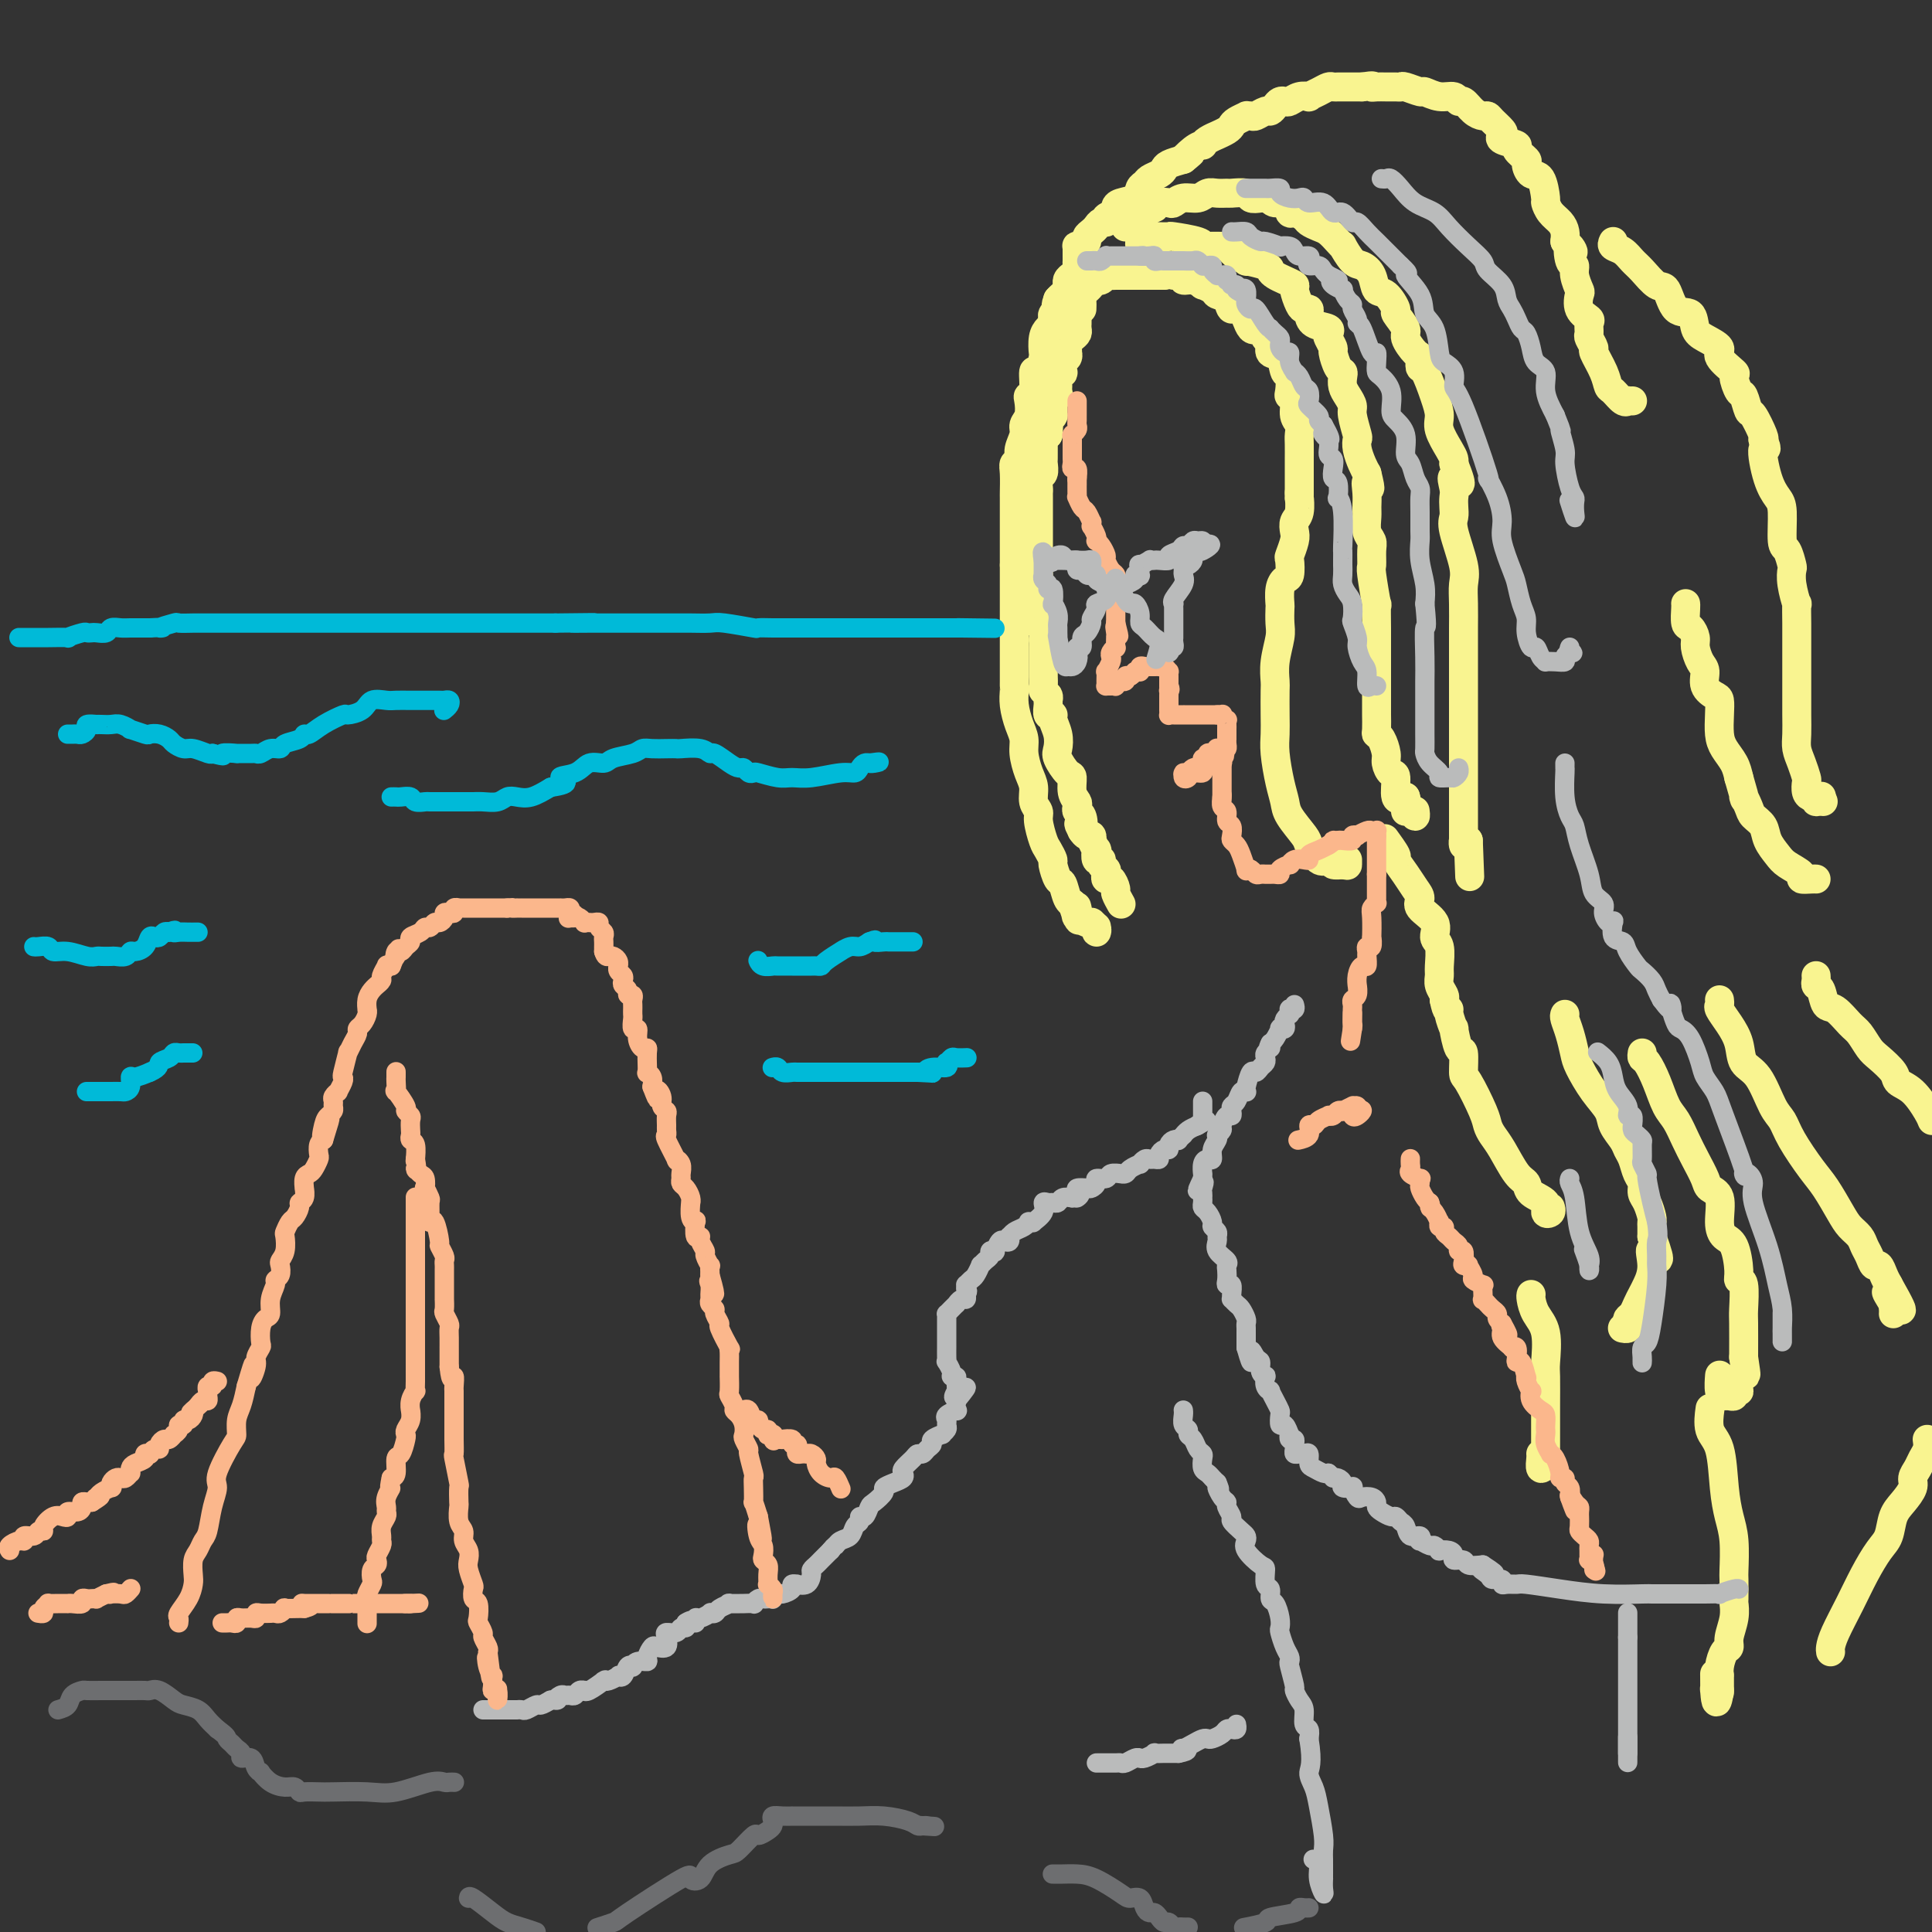 <svg viewBox='0 0 400 400' version='1.1' xmlns='http://www.w3.org/2000/svg' xmlns:xlink='http://www.w3.org/1999/xlink'><rect x="0" y="0" width="400" height="400" fill="#333333" stroke="none"/><g fill='none' stroke='#F9F490' stroke-width='6' stroke-linecap='round' stroke-linejoin='round'><path d='M223,52c0.000,0.303 0.001,0.606 0,1c-0.001,0.394 -0.003,0.879 0,1c0.003,0.121 0.011,-0.123 0,0c-0.011,0.123 -0.041,0.611 0,1c0.041,0.389 0.154,0.678 0,1c-0.154,0.322 -0.576,0.678 -1,1c-0.424,0.322 -0.848,0.611 -1,1c-0.152,0.389 -0.030,0.878 0,1c0.030,0.122 -0.033,-0.122 0,0c0.033,0.122 0.163,0.610 0,1c-0.163,0.390 -0.618,0.683 -1,1c-0.382,0.317 -0.691,0.659 -1,1'/><path d='M219,62c-0.635,1.726 -0.222,1.040 0,1c0.222,-0.040 0.253,0.566 0,1c-0.253,0.434 -0.789,0.695 -1,1c-0.211,0.305 -0.095,0.653 0,1c0.095,0.347 0.170,0.692 0,1c-0.170,0.308 -0.584,0.578 -1,1c-0.416,0.422 -0.833,0.995 -1,2c-0.167,1.005 -0.082,2.441 0,3c0.082,0.559 0.162,0.240 0,1c-0.162,0.760 -0.565,2.597 -1,3c-0.435,0.403 -0.900,-0.628 -1,0c-0.100,0.628 0.165,2.917 0,4c-0.165,1.083 -0.761,0.961 -1,1c-0.239,0.039 -0.121,0.241 0,1c0.121,0.759 0.244,2.077 0,3c-0.244,0.923 -0.854,1.451 -1,2c-0.146,0.549 0.171,1.117 0,2c-0.171,0.883 -0.830,2.080 -1,3c-0.170,0.920 0.151,1.563 0,2c-0.151,0.437 -0.772,0.667 -1,1c-0.228,0.333 -0.061,0.767 0,2c0.061,1.233 0.016,3.265 0,4c-0.016,0.735 -0.004,0.175 0,1c0.004,0.825 0.001,3.036 0,4c-0.001,0.964 -0.000,0.682 0,1c0.000,0.318 0.000,1.237 0,2c-0.000,0.763 -0.000,1.369 0,2c0.000,0.631 0.000,1.285 0,2c-0.000,0.715 -0.000,1.490 0,2c0.000,0.510 0.000,0.755 0,1'/><path d='M210,117c0.000,3.727 0.000,2.544 0,2c-0.000,-0.544 -0.000,-0.451 0,0c0.000,0.451 0.000,1.258 0,2c-0.000,0.742 -0.000,1.419 0,2c0.000,0.581 0.000,1.066 0,2c-0.000,0.934 -0.000,2.316 0,3c0.000,0.684 0.000,0.671 0,1c-0.000,0.329 -0.000,1.002 0,2c0.000,0.998 0.000,2.322 0,3c-0.000,0.678 -0.001,0.712 0,2c0.001,1.288 0.003,3.832 0,5c-0.003,1.168 -0.011,0.959 0,1c0.011,0.041 0.041,0.330 0,1c-0.041,0.670 -0.152,1.719 0,3c0.152,1.281 0.567,2.793 1,4c0.433,1.207 0.886,2.109 1,3c0.114,0.891 -0.109,1.772 0,3c0.109,1.228 0.550,2.802 1,4c0.450,1.198 0.908,2.019 1,3c0.092,0.981 -0.183,2.121 0,3c0.183,0.879 0.824,1.497 1,2c0.176,0.503 -0.111,0.892 0,2c0.111,1.108 0.621,2.935 1,4c0.379,1.065 0.626,1.369 1,2c0.374,0.631 0.873,1.591 1,2c0.127,0.409 -0.120,0.267 0,1c0.120,0.733 0.607,2.340 1,3c0.393,0.660 0.693,0.373 1,1c0.307,0.627 0.621,2.169 1,3c0.379,0.831 0.823,0.952 1,1c0.177,0.048 0.089,0.024 0,0'/><path d='M222,187c2.085,6.505 1.299,2.269 1,1c-0.299,-1.269 -0.109,0.431 0,1c0.109,0.569 0.138,0.009 0,0c-0.138,-0.009 -0.444,0.533 0,1c0.444,0.467 1.640,0.860 2,1c0.360,0.140 -0.114,0.028 0,0c0.114,-0.028 0.815,0.027 1,0c0.185,-0.027 -0.147,-0.137 0,0c0.147,0.137 0.771,0.521 1,1c0.229,0.479 0.062,1.052 0,1c-0.062,-0.052 -0.018,-0.729 0,-1c0.018,-0.271 0.009,-0.135 0,0'/><path d='M232,187c-0.032,-0.057 -0.064,-0.114 0,0c0.064,0.114 0.224,0.399 0,0c-0.224,-0.399 -0.831,-1.483 -1,-2c-0.169,-0.517 0.099,-0.467 0,-1c-0.099,-0.533 -0.567,-1.648 -1,-2c-0.433,-0.352 -0.833,0.059 -1,0c-0.167,-0.059 -0.101,-0.588 0,-1c0.101,-0.412 0.237,-0.707 0,-1c-0.237,-0.293 -0.847,-0.584 -1,-1c-0.153,-0.416 0.151,-0.956 0,-1c-0.151,-0.044 -0.759,0.410 -1,0c-0.241,-0.410 -0.116,-1.683 0,-2c0.116,-0.317 0.224,0.322 0,0c-0.224,-0.322 -0.781,-1.606 -1,-2c-0.219,-0.394 -0.100,0.100 0,0c0.100,-0.100 0.181,-0.796 0,-1c-0.181,-0.204 -0.623,0.085 -1,0c-0.377,-0.085 -0.688,-0.542 -1,-1'/><path d='M224,172c-1.254,-2.438 -0.387,-1.034 0,-1c0.387,0.034 0.296,-1.302 0,-2c-0.296,-0.698 -0.797,-0.758 -1,-1c-0.203,-0.242 -0.109,-0.665 0,-1c0.109,-0.335 0.232,-0.583 0,-1c-0.232,-0.417 -0.819,-1.003 -1,-2c-0.181,-0.997 0.044,-2.405 0,-3c-0.044,-0.595 -0.355,-0.376 -1,-1c-0.645,-0.624 -1.622,-2.091 -2,-3c-0.378,-0.909 -0.158,-1.261 0,-2c0.158,-0.739 0.253,-1.865 0,-3c-0.253,-1.135 -0.853,-2.279 -1,-3c-0.147,-0.721 0.158,-1.019 0,-1c-0.158,0.019 -0.778,0.356 -1,0c-0.222,-0.356 -0.045,-1.404 0,-2c0.045,-0.596 -0.040,-0.741 0,-1c0.040,-0.259 0.207,-0.632 0,-1c-0.207,-0.368 -0.788,-0.733 -1,-1c-0.212,-0.267 -0.057,-0.438 0,-1c0.057,-0.562 0.015,-1.516 0,-2c-0.015,-0.484 -0.004,-0.497 0,-1c0.004,-0.503 0.001,-1.496 0,-2c-0.001,-0.504 0.001,-0.520 0,-1c-0.001,-0.480 -0.004,-1.426 0,-2c0.004,-0.574 0.015,-0.778 0,-1c-0.015,-0.222 -0.057,-0.462 0,-1c0.057,-0.538 0.211,-1.373 0,-2c-0.211,-0.627 -0.789,-1.044 -1,-1c-0.211,0.044 -0.057,0.550 0,0c0.057,-0.550 0.016,-2.157 0,-3c-0.016,-0.843 -0.008,-0.921 0,-1'/><path d='M215,125c-1.392,-7.471 -0.373,-2.648 0,-1c0.373,1.648 0.100,0.122 0,-1c-0.100,-1.122 -0.027,-1.840 0,-2c0.027,-0.160 0.007,0.239 0,0c-0.007,-0.239 -0.002,-1.115 0,-2c0.002,-0.885 0.001,-1.780 0,-2c-0.001,-0.220 -0.000,0.236 0,0c0.000,-0.236 0.000,-1.163 0,-2c-0.000,-0.837 -0.000,-1.585 0,-2c0.000,-0.415 0.000,-0.496 0,-1c-0.000,-0.504 -0.000,-1.429 0,-2c0.000,-0.571 0.000,-0.787 0,-1c-0.000,-0.213 -0.000,-0.425 0,-1c0.000,-0.575 0.000,-1.515 0,-2c-0.000,-0.485 -0.001,-0.515 0,-1c0.001,-0.485 0.004,-1.424 0,-2c-0.004,-0.576 -0.015,-0.788 0,-1c0.015,-0.212 0.057,-0.424 0,-1c-0.057,-0.576 -0.211,-1.516 0,-2c0.211,-0.484 0.789,-0.512 1,-1c0.211,-0.488 0.057,-1.435 0,-2c-0.057,-0.565 -0.015,-0.746 0,-1c0.015,-0.254 0.004,-0.579 0,-1c-0.004,-0.421 -0.001,-0.936 0,-1c0.001,-0.064 -0.001,0.323 0,0c0.001,-0.323 0.003,-1.354 0,-2c-0.003,-0.646 -0.011,-0.905 0,-1c0.011,-0.095 0.041,-0.026 0,0c-0.041,0.026 -0.155,0.007 0,0c0.155,-0.007 0.577,-0.004 1,0'/><path d='M217,90c0.326,-5.535 0.140,-1.874 0,-1c-0.140,0.874 -0.233,-1.041 0,-2c0.233,-0.959 0.794,-0.964 1,-1c0.206,-0.036 0.059,-0.104 0,0c-0.059,0.104 -0.030,0.379 0,0c0.030,-0.379 0.061,-1.411 0,-2c-0.061,-0.589 -0.212,-0.735 0,-1c0.212,-0.265 0.789,-0.648 1,-1c0.211,-0.352 0.055,-0.672 0,-1c-0.055,-0.328 -0.011,-0.663 0,-1c0.011,-0.337 -0.011,-0.677 0,-1c0.011,-0.323 0.054,-0.629 0,-1c-0.054,-0.371 -0.207,-0.806 0,-1c0.207,-0.194 0.773,-0.147 1,0c0.227,0.147 0.113,0.394 0,0c-0.113,-0.394 -0.226,-1.429 0,-2c0.226,-0.571 0.792,-0.678 1,-1c0.208,-0.322 0.059,-0.860 0,-1c-0.059,-0.140 -0.026,0.117 0,0c0.026,-0.117 0.045,-0.608 0,-1c-0.045,-0.392 -0.156,-0.683 0,-1c0.156,-0.317 0.578,-0.658 1,-1c0.422,-0.342 0.845,-0.683 1,-1c0.155,-0.317 0.041,-0.610 0,-1c-0.041,-0.390 -0.011,-0.879 0,-1c0.011,-0.121 0.003,0.125 0,0c-0.003,-0.125 -0.001,-0.621 0,-1c0.001,-0.379 0.000,-0.640 0,-1c-0.000,-0.360 -0.000,-0.817 0,-1c0.000,-0.183 0.000,-0.091 0,0'/><path d='M223,64c1.155,-3.975 1.041,-0.911 1,0c-0.041,0.911 -0.011,-0.330 0,-1c0.011,-0.670 0.003,-0.767 0,-1c-0.003,-0.233 -0.001,-0.601 0,-1c0.001,-0.399 0.000,-0.828 0,-1c-0.000,-0.172 -0.000,-0.086 0,0'/><path d='M224,60c-0.091,-0.022 -0.183,-0.045 0,0c0.183,0.045 0.640,0.157 1,0c0.360,-0.157 0.621,-0.582 1,-1c0.379,-0.418 0.875,-0.830 1,-1c0.125,-0.170 -0.121,-0.098 0,0c0.121,0.098 0.611,0.222 1,0c0.389,-0.222 0.678,-0.792 1,-1c0.322,-0.208 0.677,-0.056 1,0c0.323,0.056 0.615,0.015 1,0c0.385,-0.015 0.864,-0.004 1,0c0.136,0.004 -0.072,0.001 0,0c0.072,-0.001 0.422,-0.000 1,0c0.578,0.000 1.384,0.000 2,0c0.616,-0.000 1.044,-0.000 1,0c-0.044,0.000 -0.558,0.000 0,0c0.558,-0.000 2.189,-0.000 3,0c0.811,0.000 0.803,0.000 1,0c0.197,-0.000 0.598,-0.000 1,0'/><path d='M241,57c2.955,-0.447 1.844,-0.063 2,0c0.156,0.063 1.581,-0.194 2,0c0.419,0.194 -0.168,0.839 0,1c0.168,0.161 1.091,-0.164 2,0c0.909,0.164 1.806,0.816 2,1c0.194,0.184 -0.314,-0.100 0,0c0.314,0.100 1.449,0.583 2,1c0.551,0.417 0.517,0.768 1,1c0.483,0.232 1.481,0.344 2,1c0.519,0.656 0.558,1.857 1,2c0.442,0.143 1.285,-0.773 2,0c0.715,0.773 1.300,3.234 2,4c0.700,0.766 1.515,-0.162 2,0c0.485,0.162 0.640,1.413 1,2c0.360,0.587 0.923,0.508 1,1c0.077,0.492 -0.333,1.554 0,2c0.333,0.446 1.409,0.277 2,1c0.591,0.723 0.698,2.338 1,3c0.302,0.662 0.798,0.369 1,1c0.202,0.631 0.111,2.185 0,3c-0.111,0.815 -0.240,0.890 0,1c0.240,0.110 0.849,0.255 1,1c0.151,0.745 -0.156,2.091 0,3c0.156,0.909 0.774,1.380 1,2c0.226,0.620 0.061,1.387 0,2c-0.061,0.613 -0.016,1.070 0,2c0.016,0.930 0.004,2.332 0,3c-0.004,0.668 -0.001,0.602 0,1c0.001,0.398 0.000,1.261 0,2c-0.000,0.739 -0.000,1.354 0,2c0.000,0.646 0.000,1.323 0,2'/><path d='M269,102c-0.016,1.926 -0.056,0.741 0,1c0.056,0.259 0.207,1.961 0,3c-0.207,1.039 -0.774,1.414 -1,2c-0.226,0.586 -0.112,1.383 0,2c0.112,0.617 0.224,1.054 0,2c-0.224,0.946 -0.782,2.402 -1,3c-0.218,0.598 -0.097,0.339 0,1c0.097,0.661 0.170,2.241 0,3c-0.170,0.759 -0.582,0.696 -1,1c-0.418,0.304 -0.843,0.975 -1,2c-0.157,1.025 -0.046,2.405 0,3c0.046,0.595 0.026,0.404 0,1c-0.026,0.596 -0.060,1.977 0,3c0.060,1.023 0.212,1.687 0,3c-0.212,1.313 -0.789,3.275 -1,5c-0.211,1.725 -0.057,3.215 0,4c0.057,0.785 0.018,0.867 0,2c-0.018,1.133 -0.015,3.318 0,5c0.015,1.682 0.044,2.861 0,4c-0.044,1.139 -0.159,2.238 0,4c0.159,1.762 0.591,4.186 1,6c0.409,1.814 0.795,3.019 1,4c0.205,0.981 0.229,1.737 1,3c0.771,1.263 2.288,3.031 3,4c0.712,0.969 0.620,1.139 1,2c0.380,0.861 1.234,2.413 2,3c0.766,0.587 1.446,0.210 2,0c0.554,-0.210 0.984,-0.252 1,0c0.016,0.252 -0.380,0.799 0,1c0.380,0.201 1.537,0.058 2,0c0.463,-0.058 0.231,-0.029 0,0'/><path d='M278,179c1.000,0.214 1.000,0.250 1,0c0.000,-0.250 0.000,-0.786 0,-1c0.000,-0.214 0.000,-0.107 0,0'/><path d='M236,51c-0.050,-0.309 -0.100,-0.619 0,-1c0.100,-0.381 0.350,-0.834 1,-1c0.650,-0.166 1.699,-0.044 2,0c0.301,0.044 -0.145,0.011 0,0c0.145,-0.011 0.880,-0.000 1,0c0.120,0.000 -0.374,-0.010 0,0c0.374,0.010 1.617,0.041 2,0c0.383,-0.041 -0.093,-0.155 1,0c1.093,0.155 3.754,0.577 5,1c1.246,0.423 1.076,0.845 1,1c-0.076,0.155 -0.059,0.042 1,0c1.059,-0.042 3.160,-0.012 4,0c0.840,0.012 0.420,0.006 0,0'/><path d='M254,51c2.813,0.102 0.844,0.356 1,1c0.156,0.644 2.436,1.678 3,2c0.564,0.322 -0.590,-0.069 0,0c0.590,0.069 2.922,0.596 4,1c1.078,0.404 0.901,0.684 1,1c0.099,0.316 0.474,0.669 1,1c0.526,0.331 1.201,0.639 2,1c0.799,0.361 1.720,0.776 2,1c0.280,0.224 -0.083,0.258 0,1c0.083,0.742 0.611,2.191 1,3c0.389,0.809 0.637,0.976 1,1c0.363,0.024 0.840,-0.095 1,0c0.160,0.095 0.003,0.406 0,1c-0.003,0.594 0.147,1.473 1,2c0.853,0.527 2.410,0.702 3,1c0.590,0.298 0.213,0.717 0,1c-0.213,0.283 -0.264,0.429 0,1c0.264,0.571 0.841,1.567 1,2c0.159,0.433 -0.102,0.304 0,1c0.102,0.696 0.566,2.217 1,3c0.434,0.783 0.838,0.829 1,1c0.162,0.171 0.081,0.466 0,1c-0.081,0.534 -0.162,1.306 0,2c0.162,0.694 0.565,1.309 1,2c0.435,0.691 0.900,1.458 1,2c0.100,0.542 -0.166,0.859 0,2c0.166,1.141 0.766,3.107 1,4c0.234,0.893 0.104,0.714 0,1c-0.104,0.286 -0.182,1.039 0,2c0.182,0.961 0.623,2.132 1,3c0.377,0.868 0.688,1.434 1,2'/><path d='M283,98c1.237,5.016 0.331,2.555 0,2c-0.331,-0.555 -0.085,0.796 0,2c0.085,1.204 0.009,2.261 0,3c-0.009,0.739 0.051,1.162 0,2c-0.051,0.838 -0.211,2.093 0,3c0.211,0.907 0.792,1.468 1,2c0.208,0.532 0.042,1.035 0,2c-0.042,0.965 0.041,2.394 0,3c-0.041,0.606 -0.207,0.391 0,2c0.207,1.609 0.788,5.044 1,6c0.212,0.956 0.057,-0.566 0,0c-0.057,0.566 -0.015,3.222 0,5c0.015,1.778 0.004,2.679 0,3c-0.004,0.321 -0.001,0.063 0,1c0.001,0.937 0.000,3.068 0,4c-0.000,0.932 -0.000,0.664 0,1c0.000,0.336 0.000,1.274 0,2c-0.000,0.726 -0.000,1.239 0,2c0.000,0.761 0.000,1.769 0,2c-0.000,0.231 -0.001,-0.317 0,0c0.001,0.317 0.003,1.498 0,2c-0.003,0.502 -0.011,0.327 0,1c0.011,0.673 0.041,2.196 0,3c-0.041,0.804 -0.152,0.888 0,1c0.152,0.112 0.567,0.250 1,1c0.433,0.750 0.885,2.111 1,3c0.115,0.889 -0.107,1.307 0,2c0.107,0.693 0.544,1.660 1,2c0.456,0.340 0.930,0.053 1,1c0.070,0.947 -0.266,3.128 0,4c0.266,0.872 1.133,0.436 2,0'/><path d='M291,165c0.884,2.866 0.093,3.030 0,3c-0.093,-0.030 0.511,-0.256 1,0c0.489,0.256 0.862,0.992 1,1c0.138,0.008 0.039,-0.712 0,-1c-0.039,-0.288 -0.020,-0.144 0,0'/><path d='M233,47c0.341,-0.444 0.681,-0.888 1,-1c0.319,-0.112 0.615,0.110 1,0c0.385,-0.110 0.859,-0.550 1,-1c0.141,-0.450 -0.051,-0.909 0,-1c0.051,-0.091 0.346,0.186 1,0c0.654,-0.186 1.666,-0.833 2,-1c0.334,-0.167 -0.011,0.147 0,0c0.011,-0.147 0.377,-0.756 1,-1c0.623,-0.244 1.504,-0.122 2,0c0.496,0.122 0.608,0.243 1,0c0.392,-0.243 1.065,-0.850 2,-1c0.935,-0.150 2.132,0.156 3,0c0.868,-0.156 1.406,-0.775 2,-1c0.594,-0.225 1.244,-0.057 2,0c0.756,0.057 1.620,0.001 2,0c0.380,-0.001 0.277,0.051 1,0c0.723,-0.051 2.272,-0.206 3,0c0.728,0.206 0.637,0.773 1,1c0.363,0.227 1.182,0.113 2,0'/><path d='M261,41c2.896,-0.070 2.137,-0.244 2,0c-0.137,0.244 0.348,0.905 1,1c0.652,0.095 1.469,-0.378 2,0c0.531,0.378 0.775,1.607 1,2c0.225,0.393 0.430,-0.050 1,0c0.570,0.050 1.504,0.594 2,1c0.496,0.406 0.554,0.674 1,1c0.446,0.326 1.281,0.712 2,1c0.719,0.288 1.323,0.480 2,1c0.677,0.520 1.427,1.368 2,2c0.573,0.632 0.969,1.050 1,1c0.031,-0.050 -0.305,-0.566 0,0c0.305,0.566 1.250,2.215 2,3c0.750,0.785 1.305,0.705 2,1c0.695,0.295 1.529,0.966 2,2c0.471,1.034 0.579,2.431 1,3c0.421,0.569 1.155,0.311 2,1c0.845,0.689 1.802,2.325 2,3c0.198,0.675 -0.364,0.389 0,1c0.364,0.611 1.652,2.119 2,3c0.348,0.881 -0.244,1.136 0,2c0.244,0.864 1.326,2.338 2,3c0.674,0.662 0.941,0.512 1,1c0.059,0.488 -0.091,1.613 0,2c0.091,0.387 0.423,0.036 1,1c0.577,0.964 1.398,3.242 2,5c0.602,1.758 0.984,2.996 1,4c0.016,1.004 -0.336,1.774 0,3c0.336,1.226 1.360,2.907 2,4c0.640,1.093 0.897,1.598 1,2c0.103,0.402 0.051,0.701 0,1'/><path d='M301,96c2.630,6.617 0.705,3.660 0,3c-0.705,-0.660 -0.191,0.977 0,2c0.191,1.023 0.059,1.432 0,2c-0.059,0.568 -0.044,1.295 0,2c0.044,0.705 0.117,1.387 0,2c-0.117,0.613 -0.424,1.158 0,3c0.424,1.842 1.578,4.982 2,7c0.422,2.018 0.113,2.912 0,4c-0.113,1.088 -0.030,2.368 0,4c0.030,1.632 0.008,3.615 0,5c-0.008,1.385 -0.002,2.170 0,3c0.002,0.830 0.001,1.703 0,3c-0.001,1.297 -0.000,3.017 0,5c0.000,1.983 0.000,4.230 0,6c-0.000,1.770 -0.000,3.065 0,5c0.000,1.935 0.000,4.511 0,6c-0.000,1.489 -0.000,1.890 0,3c0.000,1.110 0.000,2.927 0,4c-0.000,1.073 -0.000,1.401 0,2c0.000,0.599 0.000,1.470 0,2c-0.000,0.530 -0.000,0.720 0,1c0.000,0.280 0.000,0.650 0,1c-0.000,0.350 -0.000,0.681 0,1c0.000,0.319 0.000,0.626 0,1c-0.000,0.374 -0.001,0.814 0,1c0.001,0.186 0.003,0.116 0,0c-0.003,-0.116 -0.011,-0.279 0,0c0.011,0.279 0.041,0.998 0,1c-0.041,0.002 -0.155,-0.714 0,-1c0.155,-0.286 0.577,-0.143 1,0'/><path d='M304,174c0.500,13.000 0.250,6.500 0,0'/><path d='M223,52c0.022,-0.416 0.044,-0.832 0,-1c-0.044,-0.168 -0.152,-0.086 0,0c0.152,0.086 0.566,0.178 1,0c0.434,-0.178 0.890,-0.626 1,-1c0.110,-0.374 -0.124,-0.674 0,-1c0.124,-0.326 0.605,-0.679 1,-1c0.395,-0.321 0.702,-0.611 1,-1c0.298,-0.389 0.587,-0.878 1,-1c0.413,-0.122 0.949,0.122 1,0c0.051,-0.122 -0.382,-0.609 0,-1c0.382,-0.391 1.580,-0.686 2,-1c0.420,-0.314 0.063,-0.647 0,-1c-0.063,-0.353 0.167,-0.724 1,-1c0.833,-0.276 2.268,-0.455 3,-1c0.732,-0.545 0.760,-1.455 1,-2c0.240,-0.545 0.693,-0.723 1,-1c0.307,-0.277 0.469,-0.651 1,-1c0.531,-0.349 1.431,-0.671 2,-1c0.569,-0.329 0.807,-0.666 1,-1c0.193,-0.334 0.341,-0.667 1,-1c0.659,-0.333 1.830,-0.667 3,-1'/><path d='M245,33c3.315,-2.835 0.603,-0.423 0,0c-0.603,0.423 0.904,-1.145 2,-2c1.096,-0.855 1.780,-0.999 2,-1c0.220,-0.001 -0.026,0.140 0,0c0.026,-0.140 0.322,-0.562 1,-1c0.678,-0.438 1.739,-0.891 2,-1c0.261,-0.109 -0.276,0.125 0,0c0.276,-0.125 1.365,-0.608 2,-1c0.635,-0.392 0.814,-0.694 1,-1c0.186,-0.306 0.377,-0.617 1,-1c0.623,-0.383 1.676,-0.839 2,-1c0.324,-0.161 -0.082,-0.028 0,0c0.082,0.028 0.652,-0.048 1,0c0.348,0.048 0.474,0.219 1,0c0.526,-0.219 1.450,-0.830 2,-1c0.550,-0.170 0.724,0.099 1,0c0.276,-0.099 0.654,-0.566 1,-1c0.346,-0.434 0.661,-0.834 1,-1c0.339,-0.166 0.702,-0.096 1,0c0.298,0.096 0.530,0.219 1,0c0.470,-0.219 1.176,-0.780 2,-1c0.824,-0.220 1.765,-0.097 2,0c0.235,0.097 -0.235,0.170 0,0c0.235,-0.170 1.175,-0.581 2,-1c0.825,-0.419 1.534,-0.844 2,-1c0.466,-0.156 0.688,-0.042 1,0c0.312,0.042 0.713,0.011 1,0c0.287,-0.011 0.458,-0.003 1,0c0.542,0.003 1.454,0.001 2,0c0.546,-0.001 0.728,-0.000 1,0c0.272,0.000 0.636,0.000 1,0'/><path d='M282,18c3.047,-0.464 2.165,-0.124 2,0c-0.165,0.124 0.387,0.032 1,0c0.613,-0.032 1.285,-0.005 2,0c0.715,0.005 1.471,-0.014 2,0c0.529,0.014 0.830,0.060 1,0c0.170,-0.060 0.210,-0.228 1,0c0.790,0.228 2.330,0.850 3,1c0.670,0.150 0.469,-0.172 1,0c0.531,0.172 1.794,0.837 3,1c1.206,0.163 2.354,-0.177 3,0c0.646,0.177 0.789,0.870 1,1c0.211,0.130 0.489,-0.303 1,0c0.511,0.303 1.254,1.342 2,2c0.746,0.658 1.493,0.936 2,1c0.507,0.064 0.774,-0.085 1,0c0.226,0.085 0.412,0.404 1,1c0.588,0.596 1.577,1.468 2,2c0.423,0.532 0.279,0.724 0,1c-0.279,0.276 -0.692,0.636 0,1c0.692,0.364 2.489,0.732 3,1c0.511,0.268 -0.263,0.436 0,1c0.263,0.564 1.563,1.525 2,2c0.437,0.475 0.011,0.466 0,1c-0.011,0.534 0.391,1.613 1,2c0.609,0.387 1.424,0.081 2,1c0.576,0.919 0.915,3.061 1,4c0.085,0.939 -0.082,0.674 0,1c0.082,0.326 0.414,1.242 1,2c0.586,0.758 1.427,1.358 2,2c0.573,0.642 0.878,1.326 1,2c0.122,0.674 0.061,1.337 0,2'/><path d='M324,50c2.719,4.078 1.517,1.272 1,1c-0.517,-0.272 -0.348,1.991 0,3c0.348,1.009 0.876,0.763 1,1c0.124,0.237 -0.155,0.956 0,2c0.155,1.044 0.745,2.411 1,3c0.255,0.589 0.174,0.400 0,1c-0.174,0.600 -0.440,1.991 0,3c0.440,1.009 1.586,1.637 2,2c0.414,0.363 0.095,0.462 0,1c-0.095,0.538 0.034,1.515 0,2c-0.034,0.485 -0.230,0.477 0,1c0.230,0.523 0.887,1.578 1,2c0.113,0.422 -0.317,0.212 0,1c0.317,0.788 1.381,2.575 2,4c0.619,1.425 0.792,2.487 1,3c0.208,0.513 0.452,0.477 1,1c0.548,0.523 1.401,1.604 2,2c0.599,0.396 0.944,0.106 1,0c0.056,-0.106 -0.177,-0.029 0,0c0.177,0.029 0.765,0.008 1,0c0.235,-0.008 0.118,-0.004 0,0'/><path d='M334,50c-0.177,0.360 -0.353,0.721 0,1c0.353,0.279 1.236,0.477 2,1c0.764,0.523 1.411,1.370 2,2c0.589,0.630 1.121,1.042 2,2c0.879,0.958 2.105,2.463 3,3c0.895,0.537 1.460,0.108 2,1c0.540,0.892 1.057,3.107 2,4c0.943,0.893 2.312,0.464 3,1c0.688,0.536 0.693,2.035 1,3c0.307,0.965 0.915,1.394 2,2c1.085,0.606 2.648,1.389 3,2c0.352,0.611 -0.505,1.050 0,2c0.505,0.950 2.373,2.409 3,3c0.627,0.591 0.012,0.312 0,1c-0.012,0.688 0.579,2.342 1,3c0.421,0.658 0.674,0.320 1,1c0.326,0.680 0.727,2.378 1,3c0.273,0.622 0.420,0.167 1,1c0.580,0.833 1.594,2.952 2,4c0.406,1.048 0.203,1.024 0,1'/><path d='M365,91c1.360,3.087 0.258,1.304 0,2c-0.258,0.696 0.326,3.872 1,6c0.674,2.128 1.438,3.208 2,4c0.562,0.792 0.921,1.296 1,3c0.079,1.704 -0.124,4.607 0,6c0.124,1.393 0.573,1.275 1,2c0.427,0.725 0.832,2.292 1,3c0.168,0.708 0.097,0.556 0,1c-0.097,0.444 -0.222,1.483 0,3c0.222,1.517 0.792,3.511 1,4c0.208,0.489 0.056,-0.526 0,0c-0.056,0.526 -0.015,2.592 0,4c0.015,1.408 0.004,2.157 0,3c-0.004,0.843 -0.001,1.779 0,3c0.001,1.221 0.001,2.728 0,4c-0.001,1.272 -0.001,2.308 0,3c0.001,0.692 0.003,1.041 0,2c-0.003,0.959 -0.011,2.527 0,4c0.011,1.473 0.042,2.852 0,4c-0.042,1.148 -0.156,2.065 0,3c0.156,0.935 0.580,1.886 1,3c0.420,1.114 0.834,2.390 1,3c0.166,0.610 0.083,0.555 0,1c-0.083,0.445 -0.167,1.392 0,2c0.167,0.608 0.584,0.877 1,1c0.416,0.123 0.830,0.099 1,0c0.170,-0.099 0.097,-0.274 0,0c-0.097,0.274 -0.218,0.997 0,1c0.218,0.003 0.777,-0.713 1,-1c0.223,-0.287 0.112,-0.143 0,0'/><path d='M377,165c0.833,1.667 0.417,0.833 0,0'/><path d='M349,125c-0.006,-0.027 -0.012,-0.053 0,0c0.012,0.053 0.041,0.187 0,1c-0.041,0.813 -0.152,2.305 0,3c0.152,0.695 0.567,0.594 1,1c0.433,0.406 0.885,1.320 1,2c0.115,0.680 -0.106,1.128 0,2c0.106,0.872 0.540,2.169 1,3c0.460,0.831 0.947,1.197 1,2c0.053,0.803 -0.326,2.042 0,3c0.326,0.958 1.357,1.635 2,2c0.643,0.365 0.897,0.418 1,1c0.103,0.582 0.055,1.692 0,3c-0.055,1.308 -0.118,2.815 0,4c0.118,1.185 0.416,2.050 1,3c0.584,0.950 1.452,1.986 2,3c0.548,1.014 0.774,2.007 1,3'/><path d='M360,161c1.876,6.380 1.065,4.331 1,4c-0.065,-0.331 0.616,1.056 1,2c0.384,0.944 0.471,1.446 1,2c0.529,0.554 1.498,1.160 2,2c0.502,0.840 0.535,1.913 1,3c0.465,1.087 1.361,2.186 2,3c0.639,0.814 1.023,1.342 2,2c0.977,0.658 2.549,1.444 3,2c0.451,0.556 -0.219,0.881 0,1c0.219,0.119 1.327,0.032 2,0c0.673,-0.032 0.912,-0.009 1,0c0.088,0.009 0.025,0.002 0,0c-0.025,-0.002 -0.013,-0.001 0,0'/><path d='M287,174c-0.239,-0.328 -0.478,-0.656 0,0c0.478,0.656 1.674,2.297 2,3c0.326,0.703 -0.217,0.467 0,1c0.217,0.533 1.194,1.836 2,3c0.806,1.164 1.441,2.189 2,3c0.559,0.811 1.043,1.409 1,2c-0.043,0.591 -0.614,1.177 0,2c0.614,0.823 2.414,1.883 3,3c0.586,1.117 -0.040,2.291 0,3c0.040,0.709 0.746,0.953 1,2c0.254,1.047 0.054,2.897 0,4c-0.054,1.103 0.037,1.461 0,2c-0.037,0.539 -0.202,1.261 0,2c0.202,0.739 0.772,1.497 1,2c0.228,0.503 0.114,0.752 0,1'/><path d='M299,207c0.553,2.921 0.936,2.223 1,2c0.064,-0.223 -0.189,0.027 0,1c0.189,0.973 0.821,2.667 1,3c0.179,0.333 -0.095,-0.697 0,0c0.095,0.697 0.558,3.121 1,4c0.442,0.879 0.864,0.213 1,1c0.136,0.787 -0.014,3.026 0,4c0.014,0.974 0.191,0.684 1,2c0.809,1.316 2.251,4.236 3,6c0.749,1.764 0.807,2.370 1,3c0.193,0.630 0.522,1.285 1,2c0.478,0.715 1.106,1.489 2,3c0.894,1.511 2.053,3.757 3,5c0.947,1.243 1.683,1.483 2,2c0.317,0.517 0.214,1.312 1,2c0.786,0.688 2.459,1.270 3,2c0.541,0.730 -0.051,1.608 0,2c0.051,0.392 0.744,0.298 1,0c0.256,-0.298 0.073,-0.799 0,-1c-0.073,-0.201 -0.037,-0.100 0,0'/><path d='M324,210c-0.086,0.189 -0.172,0.378 0,1c0.172,0.622 0.603,1.678 1,3c0.397,1.322 0.760,2.909 1,4c0.240,1.091 0.358,1.685 1,3c0.642,1.315 1.807,3.350 3,5c1.193,1.650 2.414,2.916 3,4c0.586,1.084 0.538,1.985 1,3c0.462,1.015 1.434,2.145 2,3c0.566,0.855 0.725,1.437 1,2c0.275,0.563 0.665,1.108 1,2c0.335,0.892 0.615,2.130 1,3c0.385,0.870 0.874,1.371 1,2c0.126,0.629 -0.110,1.386 0,2c0.110,0.614 0.565,1.084 1,2c0.435,0.916 0.848,2.276 1,3c0.152,0.724 0.041,0.810 0,1c-0.041,0.190 -0.012,0.483 0,1c0.012,0.517 0.006,1.259 0,2'/><path d='M342,256c2.772,7.672 0.701,3.851 0,3c-0.701,-0.851 -0.033,1.267 0,3c0.033,1.733 -0.569,3.080 -1,4c-0.431,0.920 -0.690,1.412 -1,2c-0.310,0.588 -0.670,1.272 -1,2c-0.330,0.728 -0.628,1.502 -1,2c-0.372,0.498 -0.818,0.722 -1,1c-0.182,0.278 -0.101,0.610 0,1c0.101,0.390 0.223,0.836 0,1c-0.223,0.164 -0.791,0.044 -1,0c-0.209,-0.044 -0.060,-0.013 0,0c0.060,0.013 0.030,0.006 0,0'/><path d='M340,218c-0.065,0.395 -0.131,0.790 0,1c0.131,0.210 0.458,0.236 1,1c0.542,0.764 1.300,2.265 2,4c0.700,1.735 1.343,3.704 2,5c0.657,1.296 1.326,1.919 2,3c0.674,1.081 1.351,2.618 2,4c0.649,1.382 1.270,2.607 2,4c0.730,1.393 1.571,2.954 2,4c0.429,1.046 0.447,1.576 1,2c0.553,0.424 1.641,0.743 2,2c0.359,1.257 -0.010,3.451 0,5c0.010,1.549 0.399,2.453 1,3c0.601,0.547 1.415,0.738 2,2c0.585,1.262 0.941,3.594 1,5c0.059,1.406 -0.180,1.885 0,2c0.180,0.115 0.780,-0.134 1,1c0.220,1.134 0.059,3.651 0,5c-0.059,1.349 -0.017,1.528 0,3c0.017,1.472 0.008,4.236 0,7'/><path d='M361,281c0.839,5.620 0.436,3.170 0,3c-0.436,-0.170 -0.904,1.940 -1,3c-0.096,1.060 0.182,1.069 0,1c-0.182,-0.069 -0.823,-0.215 -1,0c-0.177,0.215 0.110,0.793 0,1c-0.110,0.207 -0.618,0.045 -1,0c-0.382,-0.045 -0.638,0.027 -1,0c-0.362,-0.027 -0.829,-0.151 -1,-1c-0.171,-0.849 -0.046,-2.421 0,-3c0.046,-0.579 0.013,-0.165 0,0c-0.013,0.165 -0.007,0.083 0,0'/><path d='M356,207c0.045,0.376 0.091,0.751 0,1c-0.091,0.249 -0.317,0.370 0,1c0.317,0.630 1.177,1.769 2,3c0.823,1.231 1.610,2.555 2,4c0.390,1.445 0.382,3.010 1,4c0.618,0.990 1.863,1.406 3,3c1.137,1.594 2.166,4.368 3,6c0.834,1.632 1.473,2.124 2,3c0.527,0.876 0.942,2.136 2,4c1.058,1.864 2.760,4.334 4,6c1.240,1.666 2.020,2.530 3,4c0.980,1.470 2.160,3.548 3,5c0.840,1.452 1.338,2.278 2,3c0.662,0.722 1.487,1.341 2,2c0.513,0.659 0.715,1.359 1,2c0.285,0.641 0.654,1.221 1,2c0.346,0.779 0.670,1.755 1,2c0.330,0.245 0.666,-0.242 1,0c0.334,0.242 0.667,1.212 1,2c0.333,0.788 0.667,1.394 1,2'/><path d='M391,266c5.354,9.456 1.238,3.595 0,2c-1.238,-1.595 0.400,1.075 1,2c0.600,0.925 0.161,0.104 0,0c-0.161,-0.104 -0.043,0.508 0,1c0.043,0.492 0.012,0.864 0,1c-0.012,0.136 -0.003,0.037 0,0c0.003,-0.037 0.001,-0.010 0,0c-0.001,0.010 -0.000,0.005 0,0'/><path d='M317,268c-0.053,0.159 -0.105,0.319 0,1c0.105,0.681 0.368,1.885 1,3c0.632,1.115 1.633,2.143 2,4c0.367,1.857 0.098,4.543 0,6c-0.098,1.457 -0.026,1.686 0,3c0.026,1.314 0.007,3.714 0,6c-0.007,2.286 -0.001,4.457 0,6c0.001,1.543 -0.004,2.457 0,3c0.004,0.543 0.015,0.713 0,1c-0.015,0.287 -0.057,0.690 0,1c0.057,0.310 0.211,0.528 0,1c-0.211,0.472 -0.789,1.199 -1,1c-0.211,-0.199 -0.057,-1.323 0,-2c0.057,-0.677 0.016,-0.908 0,-1c-0.016,-0.092 -0.008,-0.046 0,0'/><path d='M354,292c0.054,-0.386 0.108,-0.771 0,0c-0.108,0.771 -0.379,2.699 0,4c0.379,1.301 1.408,1.974 2,4c0.592,2.026 0.747,5.404 1,8c0.253,2.596 0.604,4.409 1,6c0.396,1.591 0.838,2.960 1,5c0.162,2.040 0.044,4.751 0,6c-0.044,1.249 -0.016,1.038 0,2c0.016,0.962 0.019,3.098 0,4c-0.019,0.902 -0.060,0.569 0,1c0.060,0.431 0.223,1.627 0,3c-0.223,1.373 -0.830,2.922 -1,4c-0.170,1.078 0.098,1.683 0,2c-0.098,0.317 -0.562,0.345 -1,1c-0.438,0.655 -0.849,1.938 -1,3c-0.151,1.062 -0.040,1.903 0,2c0.040,0.097 0.011,-0.551 0,0c-0.011,0.551 -0.003,2.300 0,3c0.003,0.700 0.002,0.350 0,0'/><path d='M356,350c-0.691,4.748 -0.917,1.118 -1,0c-0.083,-1.118 -0.022,0.276 0,0c0.022,-0.276 0.006,-2.222 0,-3c-0.006,-0.778 -0.003,-0.389 0,0'/><path d='M379,342c-0.041,-0.226 -0.082,-0.452 0,-1c0.082,-0.548 0.288,-1.419 1,-3c0.712,-1.581 1.930,-3.872 3,-6c1.070,-2.128 1.991,-4.092 3,-6c1.009,-1.908 2.106,-3.761 3,-5c0.894,-1.239 1.584,-1.865 2,-3c0.416,-1.135 0.559,-2.779 1,-4c0.441,-1.221 1.179,-2.018 2,-3c0.821,-0.982 1.726,-2.150 2,-3c0.274,-0.850 -0.084,-1.382 0,-2c0.084,-0.618 0.610,-1.320 1,-2c0.390,-0.680 0.643,-1.337 1,-2c0.357,-0.663 0.816,-1.332 1,-2c0.184,-0.668 0.092,-1.334 0,-2'/><path d='M376,202c0.025,0.316 0.050,0.632 0,1c-0.050,0.368 -0.175,0.788 0,1c0.175,0.212 0.652,0.216 1,1c0.348,0.784 0.569,2.350 1,3c0.431,0.650 1.073,0.386 2,1c0.927,0.614 2.140,2.108 3,3c0.860,0.892 1.367,1.184 2,2c0.633,0.816 1.394,2.156 2,3c0.606,0.844 1.059,1.192 2,2c0.941,0.808 2.371,2.076 3,3c0.629,0.924 0.457,1.506 1,2c0.543,0.494 1.800,0.902 3,2c1.200,1.098 2.343,2.885 3,4c0.657,1.115 0.829,1.557 1,2'/></g>
<g fill='none' stroke='#BABBBB' stroke-width='4' stroke-linecap='round' stroke-linejoin='round'><path d='M268,208c0.114,0.414 0.228,0.828 0,1c-0.228,0.172 -0.797,0.102 -1,0c-0.203,-0.102 -0.041,-0.235 0,0c0.041,0.235 -0.041,0.837 0,1c0.041,0.163 0.203,-0.114 0,0c-0.203,0.114 -0.772,0.617 -1,1c-0.228,0.383 -0.117,0.645 0,1c0.117,0.355 0.238,0.802 0,1c-0.238,0.198 -0.837,0.146 -1,0c-0.163,-0.146 0.110,-0.385 0,0c-0.110,0.385 -0.603,1.396 -1,2c-0.397,0.604 -0.699,0.802 -1,1'/><path d='M263,216c-0.769,1.461 -0.192,1.112 0,1c0.192,-0.112 -0.000,0.011 0,0c0.000,-0.011 0.193,-0.158 0,0c-0.193,0.158 -0.773,0.621 -1,1c-0.227,0.379 -0.102,0.673 0,1c0.102,0.327 0.181,0.686 0,1c-0.181,0.314 -0.623,0.581 -1,1c-0.377,0.419 -0.689,0.988 -1,1c-0.311,0.012 -0.622,-0.535 -1,0c-0.378,0.535 -0.822,2.150 -1,3c-0.178,0.850 -0.090,0.935 0,1c0.090,0.065 0.182,0.111 0,0c-0.182,-0.111 -0.636,-0.379 -1,0c-0.364,0.379 -0.636,1.406 -1,2c-0.364,0.594 -0.820,0.754 -1,1c-0.180,0.246 -0.086,0.576 0,1c0.086,0.424 0.163,0.941 0,1c-0.163,0.059 -0.566,-0.339 -1,0c-0.434,0.339 -0.900,1.414 -1,2c-0.100,0.586 0.165,0.684 0,1c-0.165,0.316 -0.762,0.849 -1,1c-0.238,0.151 -0.119,-0.079 0,0c0.119,0.079 0.238,0.468 0,1c-0.238,0.532 -0.834,1.208 -1,2c-0.166,0.792 0.099,1.700 0,2c-0.099,0.300 -0.563,-0.008 -1,0c-0.437,0.008 -0.849,0.332 -1,1c-0.151,0.668 -0.041,1.680 0,2c0.041,0.320 0.012,-0.051 0,0c-0.012,0.051 -0.006,0.526 0,1'/><path d='M249,244c-2.166,4.509 -0.580,1.782 0,1c0.580,-0.782 0.156,0.382 0,1c-0.156,0.618 -0.042,0.691 0,1c0.042,0.309 0.014,0.855 0,1c-0.014,0.145 -0.014,-0.112 0,0c0.014,0.112 0.041,0.593 0,1c-0.041,0.407 -0.151,0.739 0,1c0.151,0.261 0.562,0.451 1,1c0.438,0.549 0.902,1.456 1,2c0.098,0.544 -0.172,0.726 0,1c0.172,0.274 0.786,0.640 1,1c0.214,0.360 0.029,0.712 0,1c-0.029,0.288 0.097,0.510 0,1c-0.097,0.490 -0.418,1.248 0,2c0.418,0.752 1.575,1.498 2,2c0.425,0.502 0.118,0.760 0,1c-0.118,0.240 -0.046,0.463 0,1c0.046,0.537 0.065,1.388 0,2c-0.065,0.612 -0.214,0.986 0,1c0.214,0.014 0.793,-0.333 1,0c0.207,0.333 0.044,1.345 0,2c-0.044,0.655 0.030,0.953 0,1c-0.030,0.047 -0.166,-0.156 0,0c0.166,0.156 0.633,0.672 1,1c0.367,0.328 0.634,0.468 1,1c0.366,0.532 0.830,1.458 1,2c0.170,0.542 0.046,0.702 0,1c-0.046,0.298 -0.012,0.734 0,1c0.012,0.266 0.004,0.362 0,1c-0.004,0.638 -0.002,1.819 0,3'/><path d='M258,279c1.576,5.589 1.014,2.062 1,1c-0.014,-1.062 0.518,0.341 1,1c0.482,0.659 0.913,0.575 1,1c0.087,0.425 -0.169,1.358 0,2c0.169,0.642 0.762,0.994 1,1c0.238,0.006 0.119,-0.332 0,0c-0.119,0.332 -0.238,1.336 0,2c0.238,0.664 0.835,0.989 1,1c0.165,0.011 -0.100,-0.290 0,0c0.100,0.290 0.565,1.172 1,2c0.435,0.828 0.838,1.603 1,2c0.162,0.397 0.082,0.417 0,1c-0.082,0.583 -0.167,1.729 0,2c0.167,0.271 0.584,-0.335 1,0c0.416,0.335 0.829,1.609 1,2c0.171,0.391 0.099,-0.103 0,0c-0.099,0.103 -0.223,0.802 0,1c0.223,0.198 0.795,-0.105 1,0c0.205,0.105 0.044,0.617 0,1c-0.044,0.383 0.031,0.637 0,1c-0.031,0.363 -0.166,0.836 0,1c0.166,0.164 0.635,0.018 1,0c0.365,-0.018 0.626,0.090 1,0c0.374,-0.090 0.860,-0.378 1,0c0.140,0.378 -0.068,1.422 0,2c0.068,0.578 0.410,0.691 1,1c0.590,0.309 1.428,0.814 2,1c0.572,0.186 0.878,0.053 1,0c0.122,-0.053 0.061,-0.027 0,0'/><path d='M275,305c1.267,1.012 0.936,1.042 1,1c0.064,-0.042 0.524,-0.157 1,0c0.476,0.157 0.968,0.585 1,1c0.032,0.415 -0.396,0.815 0,1c0.396,0.185 1.615,0.154 2,0c0.385,-0.154 -0.065,-0.431 0,0c0.065,0.431 0.644,1.568 1,2c0.356,0.432 0.490,0.157 1,0c0.510,-0.157 1.397,-0.196 2,0c0.603,0.196 0.921,0.626 1,1c0.079,0.374 -0.081,0.692 0,1c0.081,0.308 0.403,0.606 1,1c0.597,0.394 1.468,0.884 2,1c0.532,0.116 0.724,-0.142 1,0c0.276,0.142 0.635,0.683 1,1c0.365,0.317 0.737,0.410 1,1c0.263,0.590 0.417,1.679 1,2c0.583,0.321 1.595,-0.125 2,0c0.405,0.125 0.204,0.822 0,1c-0.204,0.178 -0.410,-0.162 0,0c0.410,0.162 1.437,0.827 2,1c0.563,0.173 0.663,-0.147 1,0c0.337,0.147 0.911,0.761 1,1c0.089,0.239 -0.309,0.101 0,0c0.309,-0.101 1.324,-0.167 2,0c0.676,0.167 1.013,0.567 1,1c-0.013,0.433 -0.375,0.900 0,1c0.375,0.100 1.485,-0.165 2,0c0.515,0.165 0.433,0.762 1,1c0.567,0.238 1.784,0.119 3,0'/><path d='M307,324c4.897,3.123 1.140,1.429 0,1c-1.140,-0.429 0.338,0.407 1,1c0.662,0.593 0.510,0.944 1,1c0.490,0.056 1.622,-0.182 2,0c0.378,0.182 0.001,0.784 0,1c-0.001,0.216 0.372,0.048 1,0c0.628,-0.048 1.510,0.026 2,0c0.490,-0.026 0.588,-0.150 2,0c1.412,0.150 4.140,0.576 7,1c2.860,0.424 5.854,0.846 9,1c3.146,0.154 6.446,0.041 8,0c1.554,-0.041 1.363,-0.011 2,0c0.637,0.011 2.102,0.003 3,0c0.898,-0.003 1.229,0.000 2,0c0.771,-0.000 1.982,-0.004 3,0c1.018,0.004 1.842,0.015 3,0c1.158,-0.015 2.650,-0.057 3,0c0.350,0.057 -0.442,0.211 0,0c0.442,-0.211 2.119,-0.788 3,-1c0.881,-0.212 0.966,-0.061 1,0c0.034,0.061 0.017,0.030 0,0'/><path d='M100,354c0.303,0.000 0.606,0.000 1,0c0.394,-0.000 0.879,-0.000 1,0c0.121,0.000 -0.123,0.000 0,0c0.123,-0.000 0.611,-0.000 1,0c0.389,0.000 0.678,0.000 1,0c0.322,-0.000 0.678,-0.000 1,0c0.322,0.000 0.610,0.001 1,0c0.390,-0.001 0.882,-0.004 1,0c0.118,0.004 -0.138,0.016 0,0c0.138,-0.016 0.670,-0.060 1,0c0.330,0.060 0.460,0.222 1,0c0.540,-0.222 1.492,-0.829 2,-1c0.508,-0.171 0.574,0.094 1,0c0.426,-0.094 1.213,-0.547 2,-1'/><path d='M114,352c2.344,-0.248 1.206,0.131 1,0c-0.206,-0.131 0.522,-0.771 1,-1c0.478,-0.229 0.706,-0.047 1,0c0.294,0.047 0.653,-0.040 1,0c0.347,0.040 0.682,0.209 1,0c0.318,-0.209 0.618,-0.796 1,-1c0.382,-0.204 0.845,-0.027 1,0c0.155,0.027 0.003,-0.098 0,0c-0.003,0.098 0.145,0.420 1,0c0.855,-0.420 2.419,-1.580 3,-2c0.581,-0.420 0.179,-0.099 0,0c-0.179,0.099 -0.136,-0.024 0,0c0.136,0.024 0.365,0.195 1,0c0.635,-0.195 1.677,-0.756 2,-1c0.323,-0.244 -0.071,-0.169 0,0c0.071,0.169 0.609,0.434 1,0c0.391,-0.434 0.634,-1.566 1,-2c0.366,-0.434 0.854,-0.171 1,0c0.146,0.171 -0.048,0.249 0,0c0.048,-0.249 0.340,-0.824 1,-1c0.660,-0.176 1.687,0.045 2,0c0.313,-0.045 -0.087,-0.358 0,-1c0.087,-0.642 0.663,-1.612 1,-2c0.337,-0.388 0.437,-0.194 1,0c0.563,0.194 1.590,0.388 2,0c0.410,-0.388 0.205,-1.357 0,-2c-0.205,-0.643 -0.408,-0.960 0,-1c0.408,-0.040 1.429,0.195 2,0c0.571,-0.195 0.692,-0.822 1,-1c0.308,-0.178 0.802,0.092 1,0c0.198,-0.092 0.099,-0.546 0,-1'/><path d='M142,336c1.698,-1.173 1.943,-0.104 2,0c0.057,0.104 -0.072,-0.756 0,-1c0.072,-0.244 0.347,0.128 1,0c0.653,-0.128 1.686,-0.756 2,-1c0.314,-0.244 -0.091,-0.104 0,0c0.091,0.104 0.677,0.171 1,0c0.323,-0.171 0.382,-0.582 1,-1c0.618,-0.418 1.795,-0.844 2,-1c0.205,-0.156 -0.563,-0.041 0,0c0.563,0.041 2.455,0.007 3,0c0.545,-0.007 -0.257,0.012 0,0c0.257,-0.012 1.574,-0.056 2,0c0.426,0.056 -0.040,0.211 0,0c0.040,-0.211 0.584,-0.787 1,-1c0.416,-0.213 0.703,-0.061 1,0c0.297,0.061 0.603,0.031 1,0c0.397,-0.031 0.885,-0.064 1,0c0.115,0.064 -0.142,0.223 0,0c0.142,-0.223 0.683,-0.830 1,-1c0.317,-0.170 0.409,0.098 1,0c0.591,-0.098 1.682,-0.560 2,-1c0.318,-0.440 -0.135,-0.857 0,-1c0.135,-0.143 0.858,-0.013 1,0c0.142,0.013 -0.299,-0.091 0,0c0.299,0.091 1.336,0.376 2,0c0.664,-0.376 0.954,-1.413 1,-2c0.046,-0.587 -0.153,-0.724 0,-1c0.153,-0.276 0.656,-0.690 1,-1c0.344,-0.310 0.527,-0.517 1,-1c0.473,-0.483 1.237,-1.241 2,-2'/><path d='M172,321c0.969,-1.257 0.890,-0.900 1,-1c0.110,-0.100 0.407,-0.658 1,-1c0.593,-0.342 1.482,-0.468 2,-1c0.518,-0.532 0.664,-1.470 1,-2c0.336,-0.530 0.862,-0.652 1,-1c0.138,-0.348 -0.113,-0.923 0,-1c0.113,-0.077 0.589,0.344 1,0c0.411,-0.344 0.757,-1.454 1,-2c0.243,-0.546 0.384,-0.527 1,-1c0.616,-0.473 1.707,-1.436 2,-2c0.293,-0.564 -0.210,-0.727 0,-1c0.210,-0.273 1.135,-0.654 2,-1c0.865,-0.346 1.671,-0.657 2,-1c0.329,-0.343 0.182,-0.718 0,-1c-0.182,-0.282 -0.400,-0.471 0,-1c0.400,-0.529 1.418,-1.399 2,-2c0.582,-0.601 0.728,-0.934 1,-1c0.272,-0.066 0.669,0.136 1,0c0.331,-0.136 0.595,-0.610 1,-1c0.405,-0.390 0.949,-0.696 1,-1c0.051,-0.304 -0.393,-0.606 0,-1c0.393,-0.394 1.622,-0.879 2,-1c0.378,-0.121 -0.097,0.123 0,0c0.097,-0.123 0.766,-0.611 1,-1c0.234,-0.389 0.035,-0.677 0,-1c-0.035,-0.323 0.096,-0.680 0,-1c-0.096,-0.320 -0.417,-0.601 0,-1c0.417,-0.399 1.574,-0.915 2,-1c0.426,-0.085 0.122,0.261 0,0c-0.122,-0.261 -0.061,-1.131 0,-2'/><path d='M198,290c4.022,-4.962 1.078,-1.869 0,-1c-1.078,0.869 -0.289,-0.488 0,-1c0.289,-0.512 0.079,-0.180 0,0c-0.079,0.180 -0.025,0.206 0,0c0.025,-0.206 0.022,-0.645 0,-1c-0.022,-0.355 -0.062,-0.624 0,-1c0.062,-0.376 0.227,-0.857 0,-1c-0.227,-0.143 -0.845,0.051 -1,0c-0.155,-0.051 0.155,-0.347 0,-1c-0.155,-0.653 -0.774,-1.664 -1,-2c-0.226,-0.336 -0.061,0.003 0,0c0.061,-0.003 0.016,-0.347 0,-1c-0.016,-0.653 -0.004,-1.613 0,-2c0.004,-0.387 0.001,-0.199 0,0c-0.001,0.199 -0.000,0.409 0,0c0.000,-0.409 0.000,-1.437 0,-2c-0.000,-0.563 0.000,-0.663 0,-1c-0.000,-0.337 -0.001,-0.913 0,-1c0.001,-0.087 0.003,0.314 0,0c-0.003,-0.314 -0.011,-1.342 0,-2c0.011,-0.658 0.041,-0.946 0,-1c-0.041,-0.054 -0.152,0.125 0,0c0.152,-0.125 0.566,-0.555 1,-1c0.434,-0.445 0.887,-0.907 1,-1c0.113,-0.093 -0.114,0.181 0,0c0.114,-0.181 0.569,-0.818 1,-1c0.431,-0.182 0.837,0.091 1,0c0.163,-0.091 0.081,-0.545 0,-1'/><path d='M200,268c0.615,-0.935 0.153,-0.774 0,-1c-0.153,-0.226 0.001,-0.839 0,-1c-0.001,-0.161 -0.159,0.129 0,0c0.159,-0.129 0.634,-0.679 1,-1c0.366,-0.321 0.624,-0.415 1,-1c0.376,-0.585 0.870,-1.663 1,-2c0.130,-0.337 -0.105,0.067 0,0c0.105,-0.067 0.549,-0.604 1,-1c0.451,-0.396 0.908,-0.649 1,-1c0.092,-0.351 -0.183,-0.798 0,-1c0.183,-0.202 0.823,-0.158 1,0c0.177,0.158 -0.110,0.431 0,0c0.110,-0.431 0.617,-1.565 1,-2c0.383,-0.435 0.640,-0.172 1,0c0.360,0.172 0.821,0.254 1,0c0.179,-0.254 0.077,-0.842 0,-1c-0.077,-0.158 -0.127,0.116 0,0c0.127,-0.116 0.431,-0.620 1,-1c0.569,-0.380 1.404,-0.636 2,-1c0.596,-0.364 0.952,-0.835 1,-1c0.048,-0.165 -0.212,-0.024 0,0c0.212,0.024 0.897,-0.071 1,0c0.103,0.071 -0.376,0.306 0,0c0.376,-0.306 1.606,-1.153 2,-2c0.394,-0.847 -0.050,-1.695 0,-2c0.050,-0.305 0.594,-0.068 1,0c0.406,0.068 0.676,-0.033 1,0c0.324,0.033 0.703,0.201 1,0c0.297,-0.201 0.514,-0.772 1,-1c0.486,-0.228 1.243,-0.114 2,0'/><path d='M222,248c2.539,-1.348 1.387,-0.217 1,0c-0.387,0.217 -0.008,-0.480 0,-1c0.008,-0.520 -0.353,-0.861 0,-1c0.353,-0.139 1.422,-0.075 2,0c0.578,0.075 0.664,0.160 1,0c0.336,-0.160 0.921,-0.565 1,-1c0.079,-0.435 -0.348,-0.901 0,-1c0.348,-0.099 1.470,0.170 2,0c0.530,-0.170 0.469,-0.780 1,-1c0.531,-0.220 1.652,-0.049 2,0c0.348,0.049 -0.079,-0.024 0,0c0.079,0.024 0.665,0.146 1,0c0.335,-0.146 0.418,-0.561 1,-1c0.582,-0.439 1.661,-0.902 2,-1c0.339,-0.098 -0.063,0.171 0,0c0.063,-0.171 0.591,-0.781 1,-1c0.409,-0.219 0.701,-0.049 1,0c0.299,0.049 0.606,-0.025 1,0c0.394,0.025 0.875,0.147 1,0c0.125,-0.147 -0.108,-0.565 0,-1c0.108,-0.435 0.555,-0.887 1,-1c0.445,-0.113 0.889,0.114 1,0c0.111,-0.114 -0.110,-0.571 0,-1c0.110,-0.429 0.551,-0.832 1,-1c0.449,-0.168 0.907,-0.100 1,0c0.093,0.100 -0.180,0.234 0,0c0.180,-0.234 0.811,-0.836 1,-1c0.189,-0.164 -0.065,0.110 0,0c0.065,-0.110 0.447,-0.603 1,-1c0.553,-0.397 1.276,-0.699 2,-1'/><path d='M248,233c3.962,-2.276 0.865,-0.465 0,0c-0.865,0.465 0.500,-0.415 1,-1c0.500,-0.585 0.134,-0.874 0,-1c-0.134,-0.126 -0.036,-0.089 0,0c0.036,0.089 0.010,0.230 0,0c-0.010,-0.230 -0.003,-0.832 0,-1c0.003,-0.168 0.001,0.099 0,0c-0.001,-0.099 -0.000,-0.563 0,-1c0.000,-0.437 0.000,-0.849 0,-1c-0.000,-0.151 -0.000,-0.043 0,0c0.000,0.043 0.000,0.022 0,0'/><path d='M227,365c0.363,0.001 0.726,0.001 1,0c0.274,-0.001 0.458,-0.004 1,0c0.542,0.004 1.441,0.015 2,0c0.559,-0.015 0.776,-0.057 1,0c0.224,0.057 0.454,0.212 1,0c0.546,-0.212 1.408,-0.793 2,-1c0.592,-0.207 0.913,-0.041 1,0c0.087,0.041 -0.061,-0.041 0,0c0.061,0.041 0.330,0.207 1,0c0.670,-0.207 1.740,-0.788 2,-1c0.260,-0.212 -0.291,-0.057 0,0c0.291,0.057 1.425,0.015 2,0c0.575,-0.015 0.593,-0.004 1,0c0.407,0.004 1.204,0.002 2,0'/><path d='M244,363c2.881,-0.548 1.584,-0.918 1,-1c-0.584,-0.082 -0.456,0.122 0,0c0.456,-0.122 1.239,-0.571 2,-1c0.761,-0.429 1.499,-0.837 2,-1c0.501,-0.163 0.764,-0.083 1,0c0.236,0.083 0.445,0.167 1,0c0.555,-0.167 1.455,-0.584 2,-1c0.545,-0.416 0.734,-0.830 1,-1c0.266,-0.170 0.607,-0.097 1,0c0.393,0.097 0.837,0.218 1,0c0.163,-0.218 0.047,-0.777 0,-1c-0.047,-0.223 -0.023,-0.112 0,0'/><path d='M245,292c0.002,0.016 0.005,0.032 0,0c-0.005,-0.032 -0.016,-0.110 0,0c0.016,0.110 0.060,0.410 0,1c-0.060,0.590 -0.224,1.471 0,2c0.224,0.529 0.834,0.705 1,1c0.166,0.295 -0.113,0.708 0,1c0.113,0.292 0.618,0.463 1,1c0.382,0.537 0.641,1.439 1,2c0.359,0.561 0.817,0.780 1,1c0.183,0.220 0.090,0.440 0,1c-0.090,0.560 -0.179,1.459 0,2c0.179,0.541 0.625,0.722 1,1c0.375,0.278 0.679,0.651 1,1c0.321,0.349 0.661,0.675 1,1'/><path d='M252,307c1.040,2.440 0.139,1.039 0,1c-0.139,-0.039 0.483,1.284 1,2c0.517,0.716 0.930,0.826 1,1c0.070,0.174 -0.202,0.414 0,1c0.202,0.586 0.878,1.519 1,2c0.122,0.481 -0.310,0.512 0,1c0.310,0.488 1.361,1.434 2,2c0.639,0.566 0.865,0.751 1,1c0.135,0.249 0.179,0.561 0,1c-0.179,0.439 -0.580,1.005 0,2c0.580,0.995 2.141,2.417 3,3c0.859,0.583 1.018,0.325 1,1c-0.018,0.675 -0.211,2.281 0,3c0.211,0.719 0.827,0.550 1,1c0.173,0.450 -0.098,1.519 0,2c0.098,0.481 0.565,0.373 1,1c0.435,0.627 0.838,1.989 1,3c0.162,1.011 0.082,1.672 0,2c-0.082,0.328 -0.167,0.322 0,1c0.167,0.678 0.585,2.038 1,3c0.415,0.962 0.829,1.524 1,2c0.171,0.476 0.101,0.866 0,1c-0.101,0.134 -0.233,0.012 0,1c0.233,0.988 0.832,3.084 1,4c0.168,0.916 -0.095,0.650 0,1c0.095,0.350 0.548,1.315 1,2c0.452,0.685 0.905,1.091 1,2c0.095,0.909 -0.167,2.322 0,3c0.167,0.678 0.762,0.622 1,1c0.238,0.378 0.119,1.189 0,2'/><path d='M271,360c0.879,5.313 0.078,6.095 0,7c-0.078,0.905 0.568,1.933 1,3c0.432,1.067 0.652,2.172 1,4c0.348,1.828 0.825,4.379 1,6c0.175,1.621 0.047,2.314 0,3c-0.047,0.686 -0.013,1.367 0,2c0.013,0.633 0.005,1.219 0,2c-0.005,0.781 -0.005,1.756 0,2c0.005,0.244 0.016,-0.242 0,0c-0.016,0.242 -0.061,1.214 0,2c0.061,0.786 0.226,1.387 0,1c-0.226,-0.387 -0.844,-1.764 -1,-3c-0.156,-1.236 0.150,-2.333 0,-3c-0.150,-0.667 -0.757,-0.905 -1,-1c-0.243,-0.095 -0.121,-0.048 0,0'/><path d='M337,334c0.000,-0.081 0.000,-0.161 0,0c0.000,0.161 0.000,0.564 0,1c0.000,0.436 0.000,0.904 0,1c0.000,0.096 0.000,-0.182 0,0c-0.000,0.182 0.000,0.822 0,1c0.000,0.178 0.000,-0.106 0,0c0.000,0.106 0.000,0.602 0,1c0.000,0.398 0.000,0.699 0,1'/><path d='M337,339c0.000,1.219 0.000,1.765 0,2c0.000,0.235 0.000,0.158 0,0c0.000,-0.158 0.000,-0.398 0,0c-0.000,0.398 0.000,1.435 0,2c0.000,0.565 0.000,0.657 0,1c0.000,0.343 0.000,0.936 0,1c0.000,0.064 0.000,-0.400 0,0c0.000,0.400 0.000,1.663 0,2c0.000,0.337 0.000,-0.251 0,0c-0.000,0.251 -0.000,1.342 0,2c0.000,0.658 0.000,0.883 0,1c-0.000,0.117 0.000,0.127 0,0c0.000,-0.127 -0.000,-0.390 0,0c0.000,0.390 0.000,1.432 0,2c0.000,0.568 0.000,0.663 0,1c0.000,0.337 0.000,0.917 0,1c0.000,0.083 0.000,-0.332 0,0c0.000,0.332 0.000,1.412 0,2c0.000,0.588 0.000,0.683 0,1c0.000,0.317 0.000,0.855 0,1c0.000,0.145 0.000,-0.102 0,0c0.000,0.102 0.000,0.552 0,1c0.000,0.448 0.000,0.894 0,1c0.000,0.106 0.000,-0.129 0,0c0.000,0.129 0.000,0.622 0,1c0.000,0.378 0.000,0.640 0,1c0.000,0.360 0.000,0.817 0,1c0.000,0.183 0.000,0.091 0,0'/><path d='M337,363c0.000,3.726 0.000,1.040 0,0c0.000,-1.040 0.000,-0.433 0,0c0.000,0.433 0.000,0.694 0,0c-0.000,-0.694 0.000,-2.341 0,-3c0.000,-0.659 0.000,-0.329 0,0'/></g>
<g fill='none' stroke='#FBB78C' stroke-width='4' stroke-linecap='round' stroke-linejoin='round'><path d='M37,336c0.053,-0.379 0.105,-0.758 0,-1c-0.105,-0.242 -0.369,-0.348 0,-1c0.369,-0.652 1.370,-1.851 2,-3c0.630,-1.149 0.890,-2.248 1,-3c0.110,-0.752 0.071,-1.158 0,-2c-0.071,-0.842 -0.174,-2.122 0,-3c0.174,-0.878 0.626,-1.355 1,-2c0.374,-0.645 0.672,-1.457 1,-2c0.328,-0.543 0.687,-0.818 1,-2c0.313,-1.182 0.582,-3.271 1,-5c0.418,-1.729 0.987,-3.099 1,-4c0.013,-0.901 -0.529,-1.332 0,-3c0.529,-1.668 2.131,-4.574 3,-6c0.869,-1.426 1.006,-1.372 1,-2c-0.006,-0.628 -0.156,-1.938 0,-3c0.156,-1.062 0.616,-1.875 1,-3c0.384,-1.125 0.692,-2.563 1,-4'/><path d='M51,287c2.327,-7.936 1.146,-3.276 1,-2c-0.146,1.276 0.745,-0.830 1,-2c0.255,-1.170 -0.125,-1.403 0,-2c0.125,-0.597 0.756,-1.559 1,-2c0.244,-0.441 0.103,-0.361 0,-1c-0.103,-0.639 -0.167,-1.996 0,-3c0.167,-1.004 0.566,-1.656 1,-2c0.434,-0.344 0.905,-0.381 1,-1c0.095,-0.619 -0.184,-1.819 0,-3c0.184,-1.181 0.833,-2.343 1,-3c0.167,-0.657 -0.148,-0.808 0,-1c0.148,-0.192 0.758,-0.427 1,-1c0.242,-0.573 0.117,-1.486 0,-2c-0.117,-0.514 -0.224,-0.628 0,-1c0.224,-0.372 0.781,-1.002 1,-2c0.219,-0.998 0.101,-2.365 0,-3c-0.101,-0.635 -0.186,-0.538 0,-1c0.186,-0.462 0.642,-1.485 1,-2c0.358,-0.515 0.618,-0.524 1,-1c0.382,-0.476 0.887,-1.418 1,-2c0.113,-0.582 -0.167,-0.804 0,-1c0.167,-0.196 0.780,-0.367 1,-1c0.220,-0.633 0.048,-1.727 0,-2c-0.048,-0.273 0.029,0.274 0,0c-0.029,-0.274 -0.165,-1.368 0,-2c0.165,-0.632 0.632,-0.803 1,-1c0.368,-0.197 0.637,-0.420 1,-1c0.363,-0.580 0.819,-1.516 1,-2c0.181,-0.484 0.087,-0.515 0,-1c-0.087,-0.485 -0.168,-1.424 0,-2c0.168,-0.576 0.584,-0.788 1,-1'/><path d='M67,236c2.487,-8.024 0.705,-2.584 0,-1c-0.705,1.584 -0.332,-0.689 0,-2c0.332,-1.311 0.624,-1.660 1,-2c0.376,-0.340 0.837,-0.670 1,-1c0.163,-0.330 0.029,-0.661 0,-1c-0.029,-0.339 0.049,-0.686 0,-1c-0.049,-0.314 -0.223,-0.596 0,-1c0.223,-0.404 0.843,-0.931 1,-1c0.157,-0.069 -0.150,0.320 0,0c0.150,-0.320 0.757,-1.348 1,-2c0.243,-0.652 0.120,-0.927 0,-1c-0.120,-0.073 -0.238,0.054 0,-1c0.238,-1.054 0.834,-3.291 1,-4c0.166,-0.709 -0.096,0.109 0,0c0.096,-0.109 0.551,-1.146 1,-2c0.449,-0.854 0.891,-1.525 1,-2c0.109,-0.475 -0.114,-0.753 0,-1c0.114,-0.247 0.566,-0.464 1,-1c0.434,-0.536 0.851,-1.390 1,-2c0.149,-0.610 0.030,-0.977 0,-1c-0.030,-0.023 0.029,0.296 0,0c-0.029,-0.296 -0.147,-1.207 0,-2c0.147,-0.793 0.560,-1.468 1,-2c0.440,-0.532 0.906,-0.921 1,-1c0.094,-0.079 -0.186,0.150 0,0c0.186,-0.150 0.837,-0.681 1,-1c0.163,-0.319 -0.163,-0.426 0,-1c0.163,-0.574 0.813,-1.616 1,-2c0.187,-0.384 -0.089,-0.110 0,0c0.089,0.110 0.545,0.055 1,0'/><path d='M81,200c2.406,-5.958 1.419,-2.853 1,-2c-0.419,0.853 -0.272,-0.545 0,-1c0.272,-0.455 0.668,0.033 1,0c0.332,-0.033 0.600,-0.587 1,-1c0.400,-0.413 0.933,-0.684 1,-1c0.067,-0.316 -0.333,-0.677 0,-1c0.333,-0.323 1.398,-0.608 2,-1c0.602,-0.392 0.740,-0.893 1,-1c0.260,-0.107 0.643,0.178 1,0c0.357,-0.178 0.687,-0.818 1,-1c0.313,-0.182 0.610,0.096 1,0c0.390,-0.096 0.874,-0.565 1,-1c0.126,-0.435 -0.106,-0.834 0,-1c0.106,-0.166 0.549,-0.097 1,0c0.451,0.097 0.908,0.222 1,0c0.092,-0.222 -0.183,-0.792 0,-1c0.183,-0.208 0.823,-0.056 1,0c0.177,0.056 -0.110,0.015 0,0c0.110,-0.015 0.617,-0.004 1,0c0.383,0.004 0.640,0.001 1,0c0.360,-0.001 0.821,-0.000 1,0c0.179,0.000 0.076,0.000 0,0c-0.076,-0.000 -0.126,-0.000 0,0c0.126,0.000 0.429,0.000 1,0c0.571,-0.000 1.410,-0.000 2,0c0.590,0.000 0.932,0.000 1,0c0.068,-0.000 -0.136,-0.000 0,0c0.136,0.000 0.614,0.000 1,0c0.386,-0.000 0.682,-0.000 1,0c0.318,0.000 0.659,0.000 1,0'/><path d='M105,188c2.172,-0.155 1.103,-0.041 1,0c-0.103,0.041 0.760,0.011 1,0c0.240,-0.011 -0.143,-0.003 0,0c0.143,0.003 0.813,0.001 1,0c0.187,-0.001 -0.109,-0.000 0,0c0.109,0.000 0.625,0.000 1,0c0.375,-0.000 0.611,-0.000 1,0c0.389,0.000 0.931,0.000 1,0c0.069,-0.000 -0.337,-0.000 0,0c0.337,0.000 1.415,0.000 2,0c0.585,-0.000 0.678,-0.000 1,0c0.322,0.000 0.874,0.000 1,0c0.126,-0.000 -0.173,-0.001 0,0c0.173,0.001 0.817,0.003 1,0c0.183,-0.003 -0.095,-0.011 0,0c0.095,0.011 0.564,0.041 1,0c0.436,-0.041 0.839,-0.155 1,0c0.161,0.155 0.081,0.577 0,1'/><path d='M118,189c2.022,0.378 0.578,0.822 0,1c-0.578,0.178 -0.289,0.089 0,0'/><path d='M118,190c-0.092,-0.008 -0.183,-0.016 0,0c0.183,0.016 0.641,0.057 1,0c0.359,-0.057 0.621,-0.211 1,0c0.379,0.211 0.876,0.788 1,1c0.124,0.212 -0.126,0.060 0,0c0.126,-0.060 0.626,-0.027 1,0c0.374,0.027 0.622,0.049 1,0c0.378,-0.049 0.886,-0.168 1,0c0.114,0.168 -0.166,0.623 0,1c0.166,0.377 0.776,0.675 1,1c0.224,0.325 0.060,0.678 0,1c-0.060,0.322 -0.016,0.612 0,1c0.016,0.388 0.004,0.874 0,1c-0.004,0.126 -0.001,-0.107 0,0c0.001,0.107 0.001,0.553 0,1'/><path d='M125,197c0.337,1.166 0.679,1.082 1,1c0.321,-0.082 0.621,-0.163 1,0c0.379,0.163 0.837,0.568 1,1c0.163,0.432 0.030,0.889 0,1c-0.030,0.111 0.043,-0.125 0,0c-0.043,0.125 -0.204,0.611 0,1c0.204,0.389 0.772,0.683 1,1c0.228,0.317 0.118,0.659 0,1c-0.118,0.341 -0.242,0.683 0,1c0.242,0.317 0.849,0.609 1,1c0.151,0.391 -0.156,0.879 0,1c0.156,0.121 0.774,-0.126 1,0c0.226,0.126 0.061,0.626 0,1c-0.061,0.374 -0.016,0.624 0,1c0.016,0.376 0.003,0.879 0,1c-0.003,0.121 0.003,-0.141 0,0c-0.003,0.141 -0.016,0.684 0,1c0.016,0.316 0.060,0.404 0,1c-0.060,0.596 -0.222,1.700 0,2c0.222,0.300 0.830,-0.205 1,0c0.170,0.205 -0.098,1.121 0,2c0.098,0.879 0.562,1.722 1,2c0.438,0.278 0.850,-0.009 1,0c0.150,0.009 0.039,0.313 0,1c-0.039,0.687 -0.007,1.755 0,2c0.007,0.245 -0.012,-0.335 0,0c0.012,0.335 0.055,1.585 0,2c-0.055,0.415 -0.207,-0.004 0,0c0.207,0.004 0.773,0.430 1,1c0.227,0.570 0.113,1.285 0,2'/><path d='M135,225c1.708,4.526 0.980,1.842 1,1c0.020,-0.842 0.790,0.160 1,1c0.210,0.840 -0.140,1.520 0,2c0.140,0.480 0.770,0.759 1,1c0.230,0.241 0.059,0.442 0,1c-0.059,0.558 -0.008,1.471 0,2c0.008,0.529 -0.027,0.673 0,1c0.027,0.327 0.116,0.836 0,1c-0.116,0.164 -0.438,-0.016 0,1c0.438,1.016 1.634,3.228 2,4c0.366,0.772 -0.099,0.105 0,0c0.099,-0.105 0.761,0.352 1,1c0.239,0.648 0.054,1.486 0,2c-0.054,0.514 0.024,0.702 0,1c-0.024,0.298 -0.150,0.704 0,1c0.150,0.296 0.575,0.482 1,1c0.425,0.518 0.850,1.369 1,2c0.150,0.631 0.027,1.042 0,1c-0.027,-0.042 0.044,-0.536 0,0c-0.044,0.536 -0.204,2.101 0,3c0.204,0.899 0.772,1.133 1,1c0.228,-0.133 0.118,-0.631 0,0c-0.118,0.631 -0.243,2.391 0,3c0.243,0.609 0.853,0.066 1,0c0.147,-0.066 -0.171,0.345 0,1c0.171,0.655 0.830,1.554 1,2c0.170,0.446 -0.150,0.439 0,1c0.150,0.561 0.771,1.689 1,2c0.229,0.311 0.065,-0.197 0,0c-0.065,0.197 -0.033,1.098 0,2'/><path d='M147,264c1.856,6.515 0.496,3.304 0,2c-0.496,-1.304 -0.129,-0.700 0,0c0.129,0.700 0.019,1.496 0,2c-0.019,0.504 0.052,0.717 0,1c-0.052,0.283 -0.226,0.636 0,1c0.226,0.364 0.853,0.740 1,1c0.147,0.260 -0.185,0.405 0,1c0.185,0.595 0.887,1.640 1,2c0.113,0.360 -0.362,0.034 0,1c0.362,0.966 1.561,3.224 2,4c0.439,0.776 0.118,0.072 0,0c-0.118,-0.072 -0.031,0.489 0,1c0.031,0.511 0.007,0.972 0,2c-0.007,1.028 0.002,2.622 0,3c-0.002,0.378 -0.015,-0.460 0,0c0.015,0.460 0.059,2.216 0,3c-0.059,0.784 -0.222,0.594 0,1c0.222,0.406 0.830,1.408 1,2c0.170,0.592 -0.099,0.773 0,1c0.099,0.227 0.567,0.499 1,1c0.433,0.501 0.833,1.230 1,2c0.167,0.770 0.101,1.580 0,2c-0.101,0.420 -0.237,0.451 0,1c0.237,0.549 0.848,1.616 1,2c0.152,0.384 -0.155,0.087 0,1c0.155,0.913 0.773,3.037 1,4c0.227,0.963 0.064,0.763 0,1c-0.064,0.237 -0.027,0.909 0,2c0.027,1.091 0.046,2.601 0,3c-0.046,0.399 -0.156,-0.315 0,0c0.156,0.315 0.578,1.657 1,3'/><path d='M157,314c1.563,8.091 0.470,3.320 0,2c-0.470,-1.320 -0.318,0.811 0,2c0.318,1.189 0.803,1.434 1,2c0.197,0.566 0.106,1.452 0,2c-0.106,0.548 -0.225,0.759 0,1c0.225,0.241 0.796,0.513 1,1c0.204,0.487 0.041,1.191 0,2c-0.041,0.809 0.042,1.724 0,2c-0.042,0.276 -0.207,-0.086 0,0c0.207,0.086 0.788,0.622 1,1c0.212,0.378 0.057,0.599 0,1c-0.057,0.401 -0.015,0.984 0,1c0.015,0.016 0.004,-0.534 0,-1c-0.004,-0.466 -0.001,-0.847 0,-1c0.001,-0.153 0.001,-0.076 0,0'/><path d='M82,222c-0.001,-0.101 -0.002,-0.202 0,0c0.002,0.202 0.008,0.706 0,1c-0.008,0.294 -0.031,0.379 0,1c0.031,0.621 0.117,1.777 0,2c-0.117,0.223 -0.438,-0.488 0,0c0.438,0.488 1.634,2.176 2,3c0.366,0.824 -0.098,0.784 0,1c0.098,0.216 0.757,0.688 1,1c0.243,0.312 0.069,0.463 0,1c-0.069,0.537 -0.033,1.462 0,2c0.033,0.538 0.061,0.691 0,1c-0.061,0.309 -0.212,0.773 0,1c0.212,0.227 0.788,0.215 1,1c0.212,0.785 0.061,2.367 0,3c-0.061,0.633 -0.030,0.316 0,0'/><path d='M86,240c0.574,3.184 0.009,2.144 0,2c-0.009,-0.144 0.537,0.610 1,1c0.463,0.390 0.842,0.417 1,1c0.158,0.583 0.095,1.721 0,2c-0.095,0.279 -0.222,-0.303 0,0c0.222,0.303 0.794,1.489 1,2c0.206,0.511 0.045,0.348 0,1c-0.045,0.652 0.025,2.120 0,3c-0.025,0.880 -0.147,1.171 0,1c0.147,-0.171 0.561,-0.803 1,0c0.439,0.803 0.902,3.041 1,4c0.098,0.959 -0.170,0.637 0,1c0.170,0.363 0.778,1.410 1,2c0.222,0.590 0.060,0.722 0,1c-0.060,0.278 -0.016,0.703 0,1c0.016,0.297 0.004,0.466 0,1c-0.004,0.534 -0.001,1.434 0,2c0.001,0.566 0.001,0.800 0,1c-0.001,0.200 -0.001,0.367 0,1c0.001,0.633 0.004,1.732 0,2c-0.004,0.268 -0.015,-0.294 0,0c0.015,0.294 0.057,1.443 0,2c-0.057,0.557 -0.211,0.522 0,1c0.211,0.478 0.789,1.470 1,2c0.211,0.530 0.057,0.597 0,1c-0.057,0.403 -0.015,1.141 0,2c0.015,0.859 0.004,1.838 0,2c-0.004,0.162 -0.001,-0.495 0,0c0.001,0.495 0.000,2.141 0,3c-0.000,0.859 -0.000,0.929 0,1'/><path d='M93,283c0.381,3.895 0.834,2.131 1,2c0.166,-0.131 0.044,1.369 0,2c-0.044,0.631 -0.012,0.392 0,1c0.012,0.608 0.003,2.062 0,3c-0.003,0.938 -0.001,1.359 0,2c0.001,0.641 -0.001,1.501 0,2c0.001,0.499 0.004,0.636 0,1c-0.004,0.364 -0.015,0.956 0,2c0.015,1.044 0.057,2.539 0,3c-0.057,0.461 -0.211,-0.114 0,1c0.211,1.114 0.788,3.916 1,5c0.212,1.084 0.061,0.450 0,1c-0.061,0.550 -0.031,2.283 0,3c0.031,0.717 0.065,0.419 0,1c-0.065,0.581 -0.227,2.043 0,3c0.227,0.957 0.845,1.410 1,2c0.155,0.590 -0.151,1.318 0,2c0.151,0.682 0.759,1.319 1,2c0.241,0.681 0.116,1.405 0,2c-0.116,0.595 -0.224,1.060 0,2c0.224,0.940 0.778,2.354 1,3c0.222,0.646 0.111,0.525 0,1c-0.111,0.475 -0.222,1.546 0,2c0.222,0.454 0.776,0.292 1,1c0.224,0.708 0.116,2.288 0,3c-0.116,0.712 -0.241,0.558 0,1c0.241,0.442 0.848,1.479 1,2c0.152,0.521 -0.151,0.525 0,1c0.151,0.475 0.758,1.421 1,2c0.242,0.579 0.121,0.789 0,1'/><path d='M101,342c1.254,9.554 0.389,3.939 0,2c-0.389,-1.939 -0.301,-0.204 0,1c0.301,1.204 0.817,1.875 1,2c0.183,0.125 0.035,-0.297 0,0c-0.035,0.297 0.043,1.312 0,2c-0.043,0.688 -0.208,1.049 0,1c0.208,-0.049 0.788,-0.508 1,0c0.212,0.508 0.057,1.983 0,2c-0.057,0.017 -0.016,-1.424 0,-2c0.016,-0.576 0.008,-0.288 0,0'/><path d='M86,248c0.000,-0.128 0.000,-0.255 0,0c0.000,0.255 0.000,0.893 0,1c0.000,0.107 0.000,-0.319 0,0c0.000,0.319 0.000,1.381 0,2c0.000,0.619 -0.000,0.796 0,1c0.000,0.204 0.000,0.436 0,1c0.000,0.564 0.000,1.459 0,2c0.000,0.541 0.000,0.726 0,1c0.000,0.274 0.000,0.636 0,1c0.000,0.364 0.000,0.730 0,1c0.000,0.270 0.000,0.444 0,1c0.000,0.556 0.000,1.494 0,2c0.000,0.506 0.000,0.579 0,1c0.000,0.421 -0.000,1.190 0,2c0.000,0.810 0.000,1.660 0,2c0.000,0.340 0.000,0.170 0,0'/><path d='M86,266c-0.000,2.907 -0.000,1.174 0,1c0.000,-0.174 0.000,1.209 0,2c-0.000,0.791 -0.000,0.989 0,1c0.000,0.011 0.000,-0.165 0,0c-0.000,0.165 -0.000,0.669 0,1c0.000,0.331 0.000,0.488 0,1c-0.000,0.512 -0.000,1.380 0,2c0.000,0.620 0.000,0.992 0,1c-0.000,0.008 -0.000,-0.349 0,0c0.000,0.349 0.000,1.403 0,2c-0.000,0.597 -0.000,0.736 0,1c0.000,0.264 0.000,0.653 0,1c-0.000,0.347 -0.000,0.652 0,1c0.000,0.348 0.000,0.740 0,1c-0.000,0.260 -0.000,0.389 0,1c0.000,0.611 0.001,1.703 0,2c-0.001,0.297 -0.004,-0.202 0,0c0.004,0.202 0.015,1.106 0,2c-0.015,0.894 -0.057,1.779 0,2c0.057,0.221 0.212,-0.222 0,0c-0.212,0.222 -0.793,1.110 -1,2c-0.207,0.890 -0.042,1.783 0,2c0.042,0.217 -0.041,-0.242 0,0c0.041,0.242 0.204,1.186 0,2c-0.204,0.814 -0.777,1.497 -1,2c-0.223,0.503 -0.098,0.825 0,1c0.098,0.175 0.167,0.204 0,1c-0.167,0.796 -0.571,2.358 -1,3c-0.429,0.642 -0.885,0.365 -1,1c-0.115,0.635 0.110,2.181 0,3c-0.110,0.819 -0.555,0.909 -1,1'/><path d='M81,306c-0.712,3.145 0.006,2.008 0,2c-0.006,-0.008 -0.738,1.114 -1,2c-0.262,0.886 -0.056,1.536 0,2c0.056,0.464 -0.038,0.740 0,1c0.038,0.260 0.207,0.502 0,1c-0.207,0.498 -0.791,1.250 -1,2c-0.209,0.750 -0.042,1.496 0,2c0.042,0.504 -0.040,0.765 0,1c0.040,0.235 0.203,0.443 0,1c-0.203,0.557 -0.773,1.463 -1,2c-0.227,0.537 -0.112,0.706 0,1c0.112,0.294 0.223,0.713 0,1c-0.223,0.287 -0.778,0.444 -1,1c-0.222,0.556 -0.112,1.512 0,2c0.112,0.488 0.226,0.507 0,1c-0.226,0.493 -0.793,1.460 -1,2c-0.207,0.540 -0.056,0.652 0,1c0.056,0.348 0.015,0.933 0,1c-0.015,0.067 -0.004,-0.385 0,0c0.004,0.385 0.001,1.605 0,2c-0.001,0.395 -0.000,-0.036 0,0c0.000,0.036 0.000,0.540 0,1c-0.000,0.460 -0.000,0.876 0,1c0.000,0.124 0.000,-0.044 0,0c-0.000,0.044 -0.000,0.300 0,0c0.000,-0.300 0.000,-1.158 0,-2c-0.000,-0.842 -0.000,-1.669 0,-2c0.000,-0.331 0.000,-0.165 0,0'/><path d='M2,321c-0.192,-0.301 -0.384,-0.601 0,-1c0.384,-0.399 1.345,-0.895 2,-1c0.655,-0.105 1.003,0.183 1,0c-0.003,-0.183 -0.356,-0.835 0,-1c0.356,-0.165 1.422,0.159 2,0c0.578,-0.159 0.669,-0.799 1,-1c0.331,-0.201 0.902,0.038 1,0c0.098,-0.038 -0.277,-0.354 0,-1c0.277,-0.646 1.205,-1.622 2,-2c0.795,-0.378 1.457,-0.157 2,0c0.543,0.157 0.968,0.248 1,0c0.032,-0.248 -0.328,-0.837 0,-1c0.328,-0.163 1.345,0.100 2,0c0.655,-0.100 0.949,-0.563 1,-1c0.051,-0.437 -0.140,-0.848 0,-1c0.140,-0.152 0.611,-0.043 1,0c0.389,0.043 0.694,0.022 1,0'/><path d='M19,311c2.864,-1.785 1.524,-1.248 1,-1c-0.524,0.248 -0.232,0.207 0,0c0.232,-0.207 0.405,-0.581 1,-1c0.595,-0.419 1.612,-0.883 2,-1c0.388,-0.117 0.145,0.113 0,0c-0.145,-0.113 -0.193,-0.570 0,-1c0.193,-0.430 0.626,-0.832 1,-1c0.374,-0.168 0.688,-0.100 1,0c0.312,0.100 0.621,0.234 1,0c0.379,-0.234 0.827,-0.836 1,-1c0.173,-0.164 0.070,0.110 0,0c-0.070,-0.110 -0.106,-0.604 0,-1c0.106,-0.396 0.353,-0.693 1,-1c0.647,-0.307 1.693,-0.622 2,-1c0.307,-0.378 -0.124,-0.819 0,-1c0.124,-0.181 0.803,-0.104 1,0c0.197,0.104 -0.088,0.234 0,0c0.088,-0.234 0.548,-0.832 1,-1c0.452,-0.168 0.896,0.095 1,0c0.104,-0.095 -0.131,-0.546 0,-1c0.131,-0.454 0.628,-0.909 1,-1c0.372,-0.091 0.621,0.182 1,0c0.379,-0.182 0.890,-0.818 1,-1c0.110,-0.182 -0.182,0.091 0,0c0.182,-0.091 0.836,-0.545 1,-1c0.164,-0.455 -0.163,-0.909 0,-1c0.163,-0.091 0.814,0.183 1,0c0.186,-0.183 -0.095,-0.822 0,-1c0.095,-0.178 0.564,0.106 1,0c0.436,-0.106 0.839,-0.602 1,-1c0.161,-0.398 0.081,-0.699 0,-1'/><path d='M40,292c3.262,-2.951 0.916,-0.828 0,0c-0.916,0.828 -0.403,0.363 0,0c0.403,-0.363 0.696,-0.623 1,-1c0.304,-0.377 0.617,-0.872 1,-1c0.383,-0.128 0.835,0.109 1,0c0.165,-0.109 0.045,-0.564 0,-1c-0.045,-0.436 -0.013,-0.853 0,-1c0.013,-0.147 0.008,-0.024 0,0c-0.008,0.024 -0.017,-0.050 0,0c0.017,0.050 0.061,0.224 0,0c-0.061,-0.224 -0.226,-0.844 0,-1c0.226,-0.156 0.844,0.154 1,0c0.156,-0.154 -0.150,-0.772 0,-1c0.150,-0.228 0.757,-0.065 1,0c0.243,0.065 0.121,0.033 0,0'/><path d='M174,308c0.097,0.231 0.194,0.461 0,0c-0.194,-0.461 -0.678,-1.615 -1,-2c-0.322,-0.385 -0.481,-0.002 -1,0c-0.519,0.002 -1.397,-0.378 -2,-1c-0.603,-0.622 -0.931,-1.487 -1,-2c-0.069,-0.513 0.122,-0.673 0,-1c-0.122,-0.327 -0.558,-0.819 -1,-1c-0.442,-0.181 -0.889,-0.051 -1,0c-0.111,0.051 0.115,0.024 0,0c-0.115,-0.024 -0.571,-0.044 -1,0c-0.429,0.044 -0.831,0.152 -1,0c-0.169,-0.152 -0.106,-0.562 0,-1c0.106,-0.438 0.253,-0.902 0,-1c-0.253,-0.098 -0.908,0.170 -1,0c-0.092,-0.170 0.377,-0.777 0,-1c-0.377,-0.223 -1.602,-0.060 -2,0c-0.398,0.060 0.029,0.017 0,0c-0.029,-0.017 -0.515,-0.009 -1,0'/><path d='M161,298c-2.239,-1.563 -1.336,-0.472 -1,0c0.336,0.472 0.104,0.324 0,0c-0.104,-0.324 -0.080,-0.823 0,-1c0.080,-0.177 0.215,-0.032 0,0c-0.215,0.032 -0.779,-0.048 -1,0c-0.221,0.048 -0.098,0.223 0,0c0.098,-0.223 0.170,-0.843 0,-1c-0.170,-0.157 -0.581,0.150 -1,0c-0.419,-0.150 -0.847,-0.756 -1,-1c-0.153,-0.244 -0.030,-0.125 0,0c0.030,0.125 -0.034,0.258 0,0c0.034,-0.258 0.167,-0.906 0,-1c-0.167,-0.094 -0.634,0.367 -1,0c-0.366,-0.367 -0.630,-1.562 -1,-2c-0.370,-0.438 -0.845,-0.117 -1,0c-0.155,0.117 0.010,0.031 0,0c-0.010,-0.031 -0.195,-0.008 0,0c0.195,0.008 0.770,0.002 1,0c0.230,-0.002 0.115,-0.001 0,0'/><path d='M8,334c-0.122,-0.022 -0.245,-0.044 0,0c0.245,0.044 0.857,0.155 1,0c0.143,-0.155 -0.183,-0.578 0,-1c0.183,-0.422 0.876,-0.845 1,-1c0.124,-0.155 -0.321,-0.041 0,0c0.321,0.041 1.408,0.011 2,0c0.592,-0.011 0.688,-0.002 1,0c0.312,0.002 0.839,-0.003 1,0c0.161,0.003 -0.045,0.015 0,0c0.045,-0.015 0.340,-0.057 1,0c0.660,0.057 1.683,0.211 2,0c0.317,-0.211 -0.074,-0.788 0,-1c0.074,-0.212 0.614,-0.060 1,0c0.386,0.060 0.619,0.026 1,0c0.381,-0.026 0.910,-0.046 1,0c0.090,0.046 -0.260,0.156 0,0c0.260,-0.156 1.130,-0.578 2,-1'/><path d='M22,330c2.422,-0.620 1.476,-0.170 1,0c-0.476,0.170 -0.481,0.060 0,0c0.481,-0.060 1.449,-0.069 2,0c0.551,0.069 0.683,0.215 1,0c0.317,-0.215 0.817,-0.790 1,-1c0.183,-0.210 0.049,-0.056 0,0c-0.049,0.056 -0.013,0.015 0,0c0.013,-0.015 0.004,-0.004 0,0c-0.004,0.004 -0.002,0.002 0,0'/><path d='M46,336c0.341,0.008 0.682,0.016 1,0c0.318,-0.016 0.614,-0.057 1,0c0.386,0.057 0.864,0.212 1,0c0.136,-0.212 -0.069,-0.793 0,-1c0.069,-0.207 0.413,-0.041 1,0c0.587,0.041 1.419,-0.041 2,0c0.581,0.041 0.911,0.207 1,0c0.089,-0.207 -0.064,-0.788 0,-1c0.064,-0.212 0.345,-0.056 1,0c0.655,0.056 1.682,0.011 2,0c0.318,-0.011 -0.075,0.011 0,0c0.075,-0.011 0.619,-0.056 1,0c0.381,0.056 0.599,0.211 1,0c0.401,-0.211 0.984,-0.789 1,-1c0.016,-0.211 -0.534,-0.057 0,0c0.534,0.057 2.153,0.016 3,0c0.847,-0.016 0.924,-0.008 1,0'/><path d='M63,333c2.658,-0.691 0.802,-0.917 0,-1c-0.802,-0.083 -0.552,-0.022 0,0c0.552,0.022 1.404,0.006 2,0c0.596,-0.006 0.935,-0.002 1,0c0.065,0.002 -0.143,0.000 0,0c0.143,-0.000 0.638,-0.000 1,0c0.362,0.000 0.590,0.000 1,0c0.410,-0.000 1.003,-0.000 1,0c-0.003,0.000 -0.600,0.000 0,0c0.600,-0.000 2.398,-0.000 3,0c0.602,0.000 0.007,0.000 0,0c-0.007,-0.000 0.573,-0.000 1,0c0.427,0.000 0.701,0.000 1,0c0.299,-0.000 0.622,-0.000 1,0c0.378,0.000 0.809,0.000 1,0c0.191,-0.000 0.141,-0.000 0,0c-0.141,0.000 -0.375,0.000 0,0c0.375,-0.000 1.357,-0.000 2,0c0.643,0.000 0.947,0.000 1,0c0.053,-0.000 -0.144,-0.000 0,0c0.144,0.000 0.630,0.000 1,0c0.370,-0.000 0.624,-0.000 1,0c0.376,0.000 0.875,0.000 1,0c0.125,0.000 -0.124,-0.000 0,0c0.124,0.000 0.621,0.000 1,0c0.379,0.000 0.641,-0.000 1,0c0.359,0.000 0.817,0.000 1,0c0.183,0.000 0.092,0.000 0,0'/><path d='M85,332c3.388,-0.155 0.856,-0.041 0,0c-0.856,0.041 -0.038,0.011 0,0c0.038,-0.011 -0.703,-0.003 -1,0c-0.297,0.003 -0.148,0.002 0,0'/><path d='M223,83c-0.000,0.190 -0.000,0.380 0,1c0.000,0.620 0.001,1.672 0,2c-0.001,0.328 -0.004,-0.066 0,0c0.004,0.066 0.015,0.592 0,1c-0.015,0.408 -0.057,0.697 0,1c0.057,0.303 0.211,0.620 0,1c-0.211,0.380 -0.789,0.823 -1,1c-0.211,0.177 -0.057,0.089 0,0c0.057,-0.089 0.015,-0.179 0,0c-0.015,0.179 -0.004,0.625 0,1c0.004,0.375 0.001,0.677 0,1c-0.001,0.323 -0.001,0.665 0,1c0.001,0.335 0.004,0.662 0,1c-0.004,0.338 -0.015,0.686 0,1c0.015,0.314 0.057,0.592 0,1c-0.057,0.408 -0.211,0.944 0,1c0.211,0.056 0.788,-0.370 1,0c0.212,0.370 0.061,1.534 0,2c-0.061,0.466 -0.030,0.233 0,0'/><path d='M223,99c0.001,2.599 0.003,1.096 0,1c-0.003,-0.096 -0.012,1.216 0,2c0.012,0.784 0.046,1.041 0,1c-0.046,-0.041 -0.170,-0.380 0,0c0.170,0.380 0.634,1.479 1,2c0.366,0.521 0.633,0.463 1,1c0.367,0.537 0.834,1.667 1,2c0.166,0.333 0.031,-0.131 0,0c-0.031,0.131 0.044,0.858 0,1c-0.044,0.142 -0.205,-0.300 0,0c0.205,0.300 0.777,1.341 1,2c0.223,0.659 0.098,0.935 0,1c-0.098,0.065 -0.167,-0.081 0,0c0.167,0.081 0.570,0.389 1,1c0.430,0.611 0.886,1.526 1,2c0.114,0.474 -0.113,0.508 0,1c0.113,0.492 0.566,1.443 1,2c0.434,0.557 0.848,0.722 1,1c0.152,0.278 0.041,0.669 0,1c-0.041,0.331 -0.011,0.600 0,1c0.011,0.400 0.003,0.930 0,1c-0.003,0.070 -0.001,-0.321 0,0c0.001,0.321 0.000,1.355 0,2c-0.000,0.645 -0.000,0.902 0,1c0.000,0.098 0.000,0.037 0,0c-0.000,-0.037 -0.000,-0.051 0,0c0.000,0.051 0.000,0.168 0,1c-0.000,0.832 -0.000,2.381 0,3c0.000,0.619 0.000,0.310 0,0'/><path d='M231,129c1.238,4.825 0.331,1.889 0,1c-0.331,-0.889 -0.088,0.269 0,1c0.088,0.731 0.020,1.036 0,1c-0.020,-0.036 0.009,-0.413 0,0c-0.009,0.413 -0.054,1.615 0,2c0.054,0.385 0.207,-0.046 0,0c-0.207,0.046 -0.773,0.571 -1,1c-0.227,0.429 -0.113,0.763 0,1c0.113,0.237 0.227,0.379 0,1c-0.227,0.621 -0.794,1.722 -1,2c-0.206,0.278 -0.053,-0.265 0,0c0.053,0.265 0.004,1.339 0,2c-0.004,0.661 0.036,0.910 0,1c-0.036,0.090 -0.149,0.020 0,0c0.149,-0.020 0.561,0.008 1,0c0.439,-0.008 0.906,-0.054 1,0c0.094,0.054 -0.186,0.207 0,0c0.186,-0.207 0.837,-0.774 1,-1c0.163,-0.226 -0.163,-0.112 0,0c0.163,0.112 0.813,0.223 1,0c0.187,-0.223 -0.089,-0.778 0,-1c0.089,-0.222 0.545,-0.111 1,0'/><path d='M234,140c0.939,-0.536 0.788,-0.875 1,-1c0.212,-0.125 0.788,-0.037 1,0c0.212,0.037 0.060,0.024 0,0c-0.060,-0.024 -0.027,-0.059 0,0c0.027,0.059 0.050,0.212 0,0c-0.050,-0.212 -0.172,-0.789 0,-1c0.172,-0.211 0.639,-0.057 1,0c0.361,0.057 0.618,0.015 1,0c0.382,-0.015 0.890,-0.005 1,0c0.110,0.005 -0.177,0.005 0,0c0.177,-0.005 0.818,-0.016 1,0c0.182,0.016 -0.095,0.060 0,0c0.095,-0.060 0.561,-0.224 1,0c0.439,0.224 0.850,0.834 1,1c0.150,0.166 0.040,-0.113 0,0c-0.040,0.113 -0.011,0.618 0,1c0.011,0.382 0.003,0.641 0,1c-0.003,0.359 -0.001,0.817 0,1c0.001,0.183 0.000,0.092 0,0'/><path d='M242,142c0.464,0.857 0.124,0.999 0,1c-0.124,0.001 -0.033,-0.141 0,0c0.033,0.141 0.009,0.564 0,1c-0.009,0.436 -0.002,0.886 0,1c0.002,0.114 0.001,-0.109 0,0c-0.001,0.109 -0.001,0.551 0,1c0.001,0.449 0.002,0.905 0,1c-0.002,0.095 -0.007,-0.171 0,0c0.007,0.171 0.027,0.778 0,1c-0.027,0.222 -0.099,0.060 0,0c0.099,-0.060 0.370,-0.016 1,0c0.630,0.016 1.621,0.004 2,0c0.379,-0.004 0.148,-0.001 0,0c-0.148,0.001 -0.211,0.000 0,0c0.211,-0.000 0.696,-0.000 1,0c0.304,0.000 0.428,0.000 1,0c0.572,-0.000 1.593,-0.000 2,0c0.407,0.000 0.200,0.000 0,0c-0.200,-0.000 -0.394,-0.000 0,0c0.394,0.000 1.375,0.000 2,0c0.625,-0.000 0.893,-0.000 1,0c0.107,0.000 0.054,0.000 0,0'/><path d='M252,148c1.713,-0.064 0.995,-0.225 1,0c0.005,0.225 0.733,0.834 1,1c0.267,0.166 0.071,-0.113 0,0c-0.071,0.113 -0.019,0.618 0,1c0.019,0.382 0.005,0.642 0,1c-0.005,0.358 -0.001,0.813 0,1c0.001,0.187 0.000,0.105 0,0c-0.000,-0.105 0.001,-0.235 0,0c-0.001,0.235 -0.003,0.833 0,1c0.003,0.167 0.011,-0.099 0,0c-0.011,0.099 -0.042,0.561 0,1c0.042,0.439 0.155,0.853 0,1c-0.155,0.147 -0.580,0.026 -1,0c-0.420,-0.026 -0.834,0.045 -1,0c-0.166,-0.045 -0.082,-0.204 0,0c0.082,0.204 0.162,0.772 0,1c-0.162,0.228 -0.565,0.118 -1,0c-0.435,-0.118 -0.901,-0.243 -1,0c-0.099,0.243 0.171,0.853 0,1c-0.171,0.147 -0.781,-0.171 -1,0c-0.219,0.171 -0.048,0.830 0,1c0.048,0.170 -0.029,-0.148 0,0c0.029,0.148 0.162,0.761 0,1c-0.162,0.239 -0.621,0.103 -1,0c-0.379,-0.103 -0.680,-0.172 -1,0c-0.320,0.172 -0.660,0.586 -1,1'/><path d='M246,160c-1.450,1.027 -1.075,0.094 -1,0c0.075,-0.094 -0.152,0.650 0,1c0.152,0.350 0.682,0.305 1,0c0.318,-0.305 0.425,-0.870 1,-1c0.575,-0.130 1.617,0.175 2,0c0.383,-0.175 0.106,-0.832 0,-1c-0.106,-0.168 -0.040,0.151 0,0c0.040,-0.151 0.053,-0.772 0,-1c-0.053,-0.228 -0.173,-0.061 0,0c0.173,0.061 0.638,0.017 1,0c0.362,-0.017 0.619,-0.007 1,0c0.381,0.007 0.886,0.012 1,0c0.114,-0.012 -0.162,-0.042 0,0c0.162,0.042 0.760,0.155 1,0c0.240,-0.155 0.120,-0.577 0,-1'/><path d='M253,157c1.089,-0.689 0.311,-0.911 0,-1c-0.311,-0.089 -0.156,-0.044 0,0'/><path d='M253,156c0.000,0.000 0.100,0.100 0.1,0.1'/><path d='M253,156c0.000,-0.081 0.000,-0.163 0,0c0.000,0.163 0.000,0.569 0,1c0.000,0.431 0.000,0.885 0,1c-0.000,0.115 0.000,-0.109 0,0c0.000,0.109 0.000,0.550 0,1c-0.000,0.450 -0.000,0.908 0,1c0.000,0.092 0.000,-0.183 0,0c0.000,0.183 -0.000,0.825 0,1c0.000,0.175 0.000,-0.118 0,0c-0.000,0.118 0.000,0.647 0,1c-0.000,0.353 0.000,0.529 0,1c0.000,0.471 0.000,1.235 0,2'/><path d='M253,165c-0.005,1.423 -0.016,0.479 0,0c0.016,-0.479 0.061,-0.494 0,0c-0.061,0.494 -0.226,1.498 0,2c0.226,0.502 0.844,0.502 1,1c0.156,0.498 -0.151,1.495 0,2c0.151,0.505 0.761,0.518 1,1c0.239,0.482 0.106,1.433 0,2c-0.106,0.567 -0.187,0.751 0,1c0.187,0.249 0.642,0.563 1,1c0.358,0.437 0.621,0.996 1,2c0.379,1.004 0.875,2.451 1,3c0.125,0.549 -0.120,0.200 0,0c0.120,-0.200 0.606,-0.250 1,0c0.394,0.250 0.697,0.799 1,1c0.303,0.201 0.606,0.054 1,0c0.394,-0.054 0.881,-0.014 1,0c0.119,0.014 -0.128,0.001 0,0c0.128,-0.001 0.630,0.010 1,0c0.370,-0.010 0.606,-0.040 1,0c0.394,0.040 0.945,0.151 1,0c0.055,-0.151 -0.385,-0.562 0,-1c0.385,-0.438 1.596,-0.901 2,-1c0.404,-0.099 0.002,0.167 0,0c-0.002,-0.167 0.397,-0.765 1,-1c0.603,-0.235 1.409,-0.105 2,0c0.591,0.105 0.968,0.186 1,0c0.032,-0.186 -0.280,-0.637 0,-1c0.280,-0.363 1.152,-0.636 2,-1c0.848,-0.364 1.671,-0.818 2,-1c0.329,-0.182 0.165,-0.091 0,0'/><path d='M275,175c1.875,-1.156 1.061,-1.045 1,-1c-0.061,0.045 0.629,0.026 1,0c0.371,-0.026 0.423,-0.059 1,0c0.577,0.059 1.678,0.208 2,0c0.322,-0.208 -0.135,-0.774 0,-1c0.135,-0.226 0.863,-0.113 1,0c0.137,0.113 -0.317,0.225 0,0c0.317,-0.225 1.405,-0.789 2,-1c0.595,-0.211 0.695,-0.071 1,0c0.305,0.071 0.814,0.071 1,0c0.186,-0.071 0.050,-0.215 0,0c-0.050,0.215 -0.013,0.789 0,1c0.013,0.211 0.004,0.060 0,0c-0.004,-0.060 -0.002,-0.030 0,0'/><path d='M285,173c0.000,0.416 0.000,0.833 0,1c0.000,0.167 0.000,0.086 0,0c0.000,-0.086 0.000,-0.176 0,0c0.000,0.176 0.000,0.620 0,1c0.000,0.380 0.000,0.697 0,1c0.000,0.303 0.000,0.592 0,1c0.000,0.408 0.000,0.934 0,1c0.000,0.066 0.000,-0.328 0,0c0.000,0.328 0.000,1.380 0,2c0.000,0.620 0.000,0.810 0,1'/><path d='M285,181c0.000,1.191 0.000,0.168 0,0c-0.000,-0.168 -0.000,0.519 0,1c0.000,0.481 0.001,0.755 0,1c-0.001,0.245 -0.004,0.461 0,1c0.004,0.539 0.015,1.402 0,2c-0.015,0.598 -0.057,0.932 0,1c0.057,0.068 0.211,-0.131 0,0c-0.211,0.131 -0.788,0.593 -1,1c-0.212,0.407 -0.061,0.759 0,2c0.061,1.241 0.030,3.369 0,4c-0.030,0.631 -0.061,-0.236 0,0c0.061,0.236 0.213,1.574 0,2c-0.213,0.426 -0.792,-0.059 -1,0c-0.208,0.059 -0.045,0.662 0,1c0.045,0.338 -0.026,0.410 0,1c0.026,0.590 0.150,1.697 0,2c-0.150,0.303 -0.575,-0.199 -1,0c-0.425,0.199 -0.850,1.100 -1,2c-0.150,0.900 -0.026,1.799 0,2c0.026,0.201 -0.046,-0.297 0,0c0.046,0.297 0.208,1.390 0,2c-0.208,0.610 -0.788,0.737 -1,1c-0.212,0.263 -0.057,0.662 0,1c0.057,0.338 0.015,0.615 0,1c-0.015,0.385 -0.004,0.877 0,1c0.004,0.123 0.001,-0.125 0,0c-0.001,0.125 -0.000,0.621 0,1c0.000,0.379 0.000,0.640 0,1c-0.000,0.360 -0.000,0.817 0,1c0.000,0.183 0.000,0.091 0,0'/><path d='M280,213c-0.774,4.979 -0.207,1.427 0,0c0.207,-1.427 0.056,-0.730 0,-1c-0.056,-0.270 -0.016,-1.506 0,-2c0.016,-0.494 0.008,-0.247 0,0'/><path d='M269,236c-0.234,0.051 -0.467,0.102 0,0c0.467,-0.102 1.636,-0.357 2,-1c0.364,-0.643 -0.075,-1.675 0,-2c0.075,-0.325 0.664,0.058 1,0c0.336,-0.058 0.418,-0.555 1,-1c0.582,-0.445 1.663,-0.837 2,-1c0.337,-0.163 -0.069,-0.095 0,0c0.069,0.095 0.615,0.218 1,0c0.385,-0.218 0.610,-0.776 1,-1c0.390,-0.224 0.945,-0.114 1,0c0.055,0.114 -0.392,0.230 0,0c0.392,-0.230 1.622,-0.808 2,-1c0.378,-0.192 -0.094,-0.000 0,0c0.094,0.000 0.756,-0.192 1,0c0.244,0.192 0.070,0.769 0,1c-0.070,0.231 -0.035,0.115 0,0'/><path d='M281,230c1.917,-0.702 0.708,0.542 0,1c-0.708,0.458 -0.917,0.131 -1,0c-0.083,-0.131 -0.042,-0.065 0,0'/><path d='M292,240c0.004,-0.089 0.009,-0.177 0,0c-0.009,0.177 -0.031,0.621 0,1c0.031,0.379 0.114,0.693 0,1c-0.114,0.307 -0.424,0.606 0,1c0.424,0.394 1.581,0.883 2,1c0.419,0.117 0.101,-0.137 0,0c-0.101,0.137 0.014,0.666 0,1c-0.014,0.334 -0.158,0.475 0,1c0.158,0.525 0.616,1.436 1,2c0.384,0.564 0.692,0.782 1,1'/><path d='M296,249c0.574,1.590 0.011,1.066 0,1c-0.011,-0.066 0.532,0.326 1,1c0.468,0.674 0.861,1.630 1,2c0.139,0.370 0.022,0.155 0,0c-0.022,-0.155 0.050,-0.249 0,0c-0.050,0.249 -0.221,0.840 0,1c0.221,0.160 0.834,-0.112 1,0c0.166,0.112 -0.114,0.609 0,1c0.114,0.391 0.623,0.677 1,1c0.377,0.323 0.623,0.681 1,1c0.377,0.319 0.884,0.597 1,1c0.116,0.403 -0.161,0.932 0,1c0.161,0.068 0.760,-0.323 1,0c0.240,0.323 0.121,1.361 0,2c-0.121,0.639 -0.245,0.878 0,1c0.245,0.122 0.858,0.128 1,0c0.142,-0.128 -0.186,-0.388 0,0c0.186,0.388 0.887,1.426 1,2c0.113,0.574 -0.362,0.683 0,1c0.362,0.317 1.560,0.841 2,1c0.440,0.159 0.121,-0.045 0,0c-0.121,0.045 -0.044,0.341 0,1c0.044,0.659 0.054,1.682 0,2c-0.054,0.318 -0.173,-0.070 0,0c0.173,0.070 0.637,0.596 1,1c0.363,0.404 0.623,0.686 1,1c0.377,0.314 0.871,0.662 1,1c0.129,0.338 -0.106,0.668 0,1c0.106,0.332 0.553,0.666 1,1'/><path d='M311,274c2.311,4.118 0.590,1.913 0,1c-0.590,-0.913 -0.049,-0.533 0,0c0.049,0.533 -0.393,1.221 0,2c0.393,0.779 1.621,1.649 2,2c0.379,0.351 -0.092,0.182 0,0c0.092,-0.182 0.746,-0.377 1,0c0.254,0.377 0.107,1.326 0,2c-0.107,0.674 -0.173,1.072 0,1c0.173,-0.072 0.586,-0.614 1,0c0.414,0.614 0.829,2.384 1,3c0.171,0.616 0.097,0.080 0,0c-0.097,-0.080 -0.215,0.297 0,1c0.215,0.703 0.765,1.731 1,2c0.235,0.269 0.154,-0.223 0,0c-0.154,0.223 -0.381,1.159 0,2c0.381,0.841 1.370,1.587 2,2c0.630,0.413 0.900,0.494 1,1c0.100,0.506 0.031,1.435 0,2c-0.031,0.565 -0.023,0.764 0,1c0.023,0.236 0.061,0.509 0,1c-0.061,0.491 -0.223,1.199 0,2c0.223,0.801 0.829,1.693 1,2c0.171,0.307 -0.094,0.029 0,0c0.094,-0.029 0.546,0.192 1,1c0.454,0.808 0.910,2.205 1,3c0.090,0.795 -0.186,0.989 0,1c0.186,0.011 0.833,-0.162 1,0c0.167,0.162 -0.147,0.659 0,1c0.147,0.341 0.756,0.526 1,1c0.244,0.474 0.122,1.237 0,2'/><path d='M325,310c2.121,5.522 0.425,1.326 0,0c-0.425,-1.326 0.422,0.217 1,1c0.578,0.783 0.887,0.805 1,1c0.113,0.195 0.030,0.563 0,1c-0.030,0.437 -0.005,0.943 0,1c0.005,0.057 -0.009,-0.336 0,0c0.009,0.336 0.041,1.399 0,2c-0.041,0.601 -0.155,0.739 0,1c0.155,0.261 0.577,0.644 1,1c0.423,0.356 0.845,0.683 1,1c0.155,0.317 0.041,0.624 0,1c-0.041,0.376 -0.011,0.823 0,1c0.011,0.177 0.002,0.085 0,0c-0.002,-0.085 0.003,-0.163 0,0c-0.003,0.163 -0.015,0.566 0,1c0.015,0.434 0.057,0.900 0,1c-0.057,0.100 -0.211,-0.165 0,0c0.211,0.165 0.789,0.760 1,1c0.211,0.240 0.057,0.126 0,0c-0.057,-0.126 -0.015,-0.265 0,0c0.015,0.265 0.004,0.933 0,1c-0.004,0.067 -0.002,-0.466 0,-1'/><path d='M330,324c0.774,2.286 0.208,1.000 0,0c-0.208,-1.000 -0.060,-1.714 0,-2c0.060,-0.286 0.030,-0.143 0,0'/></g>
<g fill='none' stroke='#00BAD8' stroke-width='4' stroke-linecap='round' stroke-linejoin='round'><path d='M4,132c-0.069,0.000 -0.138,0.000 0,0c0.138,-0.000 0.484,-0.000 1,0c0.516,0.000 1.204,0.001 2,0c0.796,-0.001 1.702,-0.004 2,0c0.298,0.004 -0.012,0.015 1,0c1.012,-0.015 3.346,-0.057 4,0c0.654,0.057 -0.373,0.211 0,0c0.373,-0.211 2.145,-0.788 3,-1c0.855,-0.212 0.791,-0.061 1,0c0.209,0.061 0.689,0.030 1,0c0.311,-0.030 0.452,-0.061 1,0c0.548,0.061 1.502,0.212 2,0c0.498,-0.212 0.539,-0.789 1,-1c0.461,-0.211 1.340,-0.057 2,0c0.660,0.057 1.101,0.015 2,0c0.899,-0.015 2.257,-0.004 3,0c0.743,0.004 0.872,0.002 1,0'/><path d='M31,130c4.452,-0.249 2.084,0.130 2,0c-0.084,-0.130 2.118,-0.767 3,-1c0.882,-0.233 0.444,-0.062 1,0c0.556,0.062 2.107,0.017 3,0c0.893,-0.017 1.130,-0.004 2,0c0.870,0.004 2.373,0.001 3,0c0.627,-0.001 0.376,-0.000 1,0c0.624,0.000 2.122,0.000 3,0c0.878,-0.000 1.136,-0.000 2,0c0.864,0.000 2.332,0.000 3,0c0.668,-0.000 0.534,-0.000 1,0c0.466,0.000 1.532,0.000 2,0c0.468,-0.000 0.338,-0.000 1,0c0.662,0.000 2.117,0.000 3,0c0.883,-0.000 1.196,-0.000 2,0c0.804,0.000 2.101,0.000 3,0c0.899,-0.000 1.399,-0.000 2,0c0.601,0.000 1.301,0.000 2,0c0.699,-0.000 1.397,-0.000 2,0c0.603,0.000 1.110,0.000 2,0c0.890,-0.000 2.162,-0.000 3,0c0.838,0.000 1.243,0.000 2,0c0.757,-0.000 1.867,-0.000 3,0c1.133,0.000 2.289,0.000 3,0c0.711,-0.000 0.978,-0.000 2,0c1.022,0.000 2.798,0.000 5,0c2.202,0.000 4.830,0.000 7,0c2.170,0.000 3.881,0.000 5,0c1.119,0.000 1.648,0.000 3,0c1.352,0.000 3.529,0.000 5,0c1.471,0.000 2.235,0.000 3,0'/><path d='M115,129c13.773,-0.155 6.206,-0.041 4,0c-2.206,0.041 0.947,0.011 3,0c2.053,-0.011 3.004,-0.003 4,0c0.996,0.003 2.036,0.001 3,0c0.964,-0.001 1.851,0.000 3,0c1.149,-0.000 2.558,-0.001 4,0c1.442,0.001 2.916,0.004 4,0c1.084,-0.004 1.776,-0.015 3,0c1.224,0.015 2.978,0.057 4,0c1.022,-0.057 1.310,-0.211 3,0c1.690,0.211 4.781,0.789 6,1c1.219,0.211 0.567,0.057 1,0c0.433,-0.057 1.952,-0.015 3,0c1.048,0.015 1.627,0.004 3,0c1.373,-0.004 3.542,-0.001 5,0c1.458,0.001 2.204,0.000 3,0c0.796,-0.000 1.641,-0.000 3,0c1.359,0.000 3.232,0.000 4,0c0.768,-0.000 0.432,-0.000 1,0c0.568,0.000 2.040,0.000 3,0c0.960,-0.000 1.407,-0.000 2,0c0.593,0.000 1.330,0.000 2,0c0.670,-0.000 1.273,-0.000 2,0c0.727,0.000 1.580,0.000 2,0c0.420,-0.000 0.408,-0.000 1,0c0.592,0.000 1.787,0.000 2,0c0.213,-0.000 -0.556,-0.000 0,0c0.556,0.000 2.438,0.000 3,0c0.562,-0.000 -0.195,-0.000 0,0c0.195,0.000 1.341,0.000 2,0c0.659,-0.000 0.829,-0.000 1,0'/><path d='M199,130c13.226,0.155 4.292,0.042 1,0c-3.292,-0.042 -0.940,-0.012 0,0c0.940,0.012 0.470,0.006 0,0'/><path d='M14,152c0.330,0.006 0.661,0.012 1,0c0.339,-0.012 0.687,-0.042 1,0c0.313,0.042 0.591,0.155 1,0c0.409,-0.155 0.949,-0.577 1,-1c0.051,-0.423 -0.387,-0.845 0,-1c0.387,-0.155 1.597,-0.043 2,0c0.403,0.043 -0.003,0.015 0,0c0.003,-0.015 0.415,-0.019 1,0c0.585,0.019 1.344,0.061 2,0c0.656,-0.061 1.207,-0.226 2,0c0.793,0.226 1.826,0.844 2,1c0.174,0.156 -0.510,-0.151 0,0c0.510,0.151 2.216,0.761 3,1c0.784,0.239 0.647,0.106 1,0c0.353,-0.106 1.195,-0.187 2,0c0.805,0.187 1.571,0.642 2,1c0.429,0.358 0.521,0.618 1,1c0.479,0.382 1.345,0.886 2,1c0.655,0.114 1.099,-0.162 2,0c0.901,0.162 2.257,0.760 3,1c0.743,0.240 0.871,0.120 1,0'/><path d='M44,156c3.508,0.928 1.776,0.248 2,0c0.224,-0.248 2.402,-0.065 3,0c0.598,0.065 -0.384,0.014 0,0c0.384,-0.014 2.135,0.011 3,0c0.865,-0.011 0.846,-0.059 1,0c0.154,0.059 0.483,0.223 1,0c0.517,-0.223 1.224,-0.835 2,-1c0.776,-0.165 1.621,0.115 2,0c0.379,-0.115 0.291,-0.625 1,-1c0.709,-0.375 2.215,-0.616 3,-1c0.785,-0.384 0.849,-0.911 1,-1c0.151,-0.089 0.390,0.262 1,0c0.610,-0.262 1.590,-1.135 3,-2c1.410,-0.865 3.249,-1.720 4,-2c0.751,-0.280 0.413,0.016 1,0c0.587,-0.016 2.099,-0.344 3,-1c0.901,-0.656 1.191,-1.640 2,-2c0.809,-0.360 2.138,-0.096 3,0c0.862,0.096 1.257,0.026 2,0c0.743,-0.026 1.834,-0.007 3,0c1.166,0.007 2.407,0.001 3,0c0.593,-0.001 0.538,0.002 1,0c0.462,-0.002 1.441,-0.011 2,0c0.559,0.011 0.700,0.042 1,0c0.300,-0.042 0.761,-0.155 1,0c0.239,0.155 0.257,0.580 0,1c-0.257,0.420 -0.788,0.834 -1,1c-0.212,0.166 -0.106,0.083 0,0'/><path d='M81,165c0.366,-0.008 0.732,-0.016 1,0c0.268,0.016 0.437,0.057 1,0c0.563,-0.057 1.520,-0.211 2,0c0.480,0.211 0.482,0.789 1,1c0.518,0.211 1.551,0.057 2,0c0.449,-0.057 0.313,-0.015 1,0c0.687,0.015 2.197,0.004 3,0c0.803,-0.004 0.900,-0.001 1,0c0.100,0.001 0.205,0.001 1,0c0.795,-0.001 2.282,-0.004 3,0c0.718,0.004 0.667,0.015 1,0c0.333,-0.015 1.050,-0.055 2,0c0.950,0.055 2.133,0.205 3,0c0.867,-0.205 1.418,-0.766 2,-1c0.582,-0.234 1.195,-0.140 2,0c0.805,0.140 1.801,0.326 3,0c1.199,-0.326 2.599,-1.163 4,-2'/><path d='M114,163c5.413,-0.735 2.445,-1.573 2,-2c-0.445,-0.427 1.631,-0.443 3,-1c1.369,-0.557 2.029,-1.656 3,-2c0.971,-0.344 2.251,0.065 3,0c0.749,-0.065 0.966,-0.606 2,-1c1.034,-0.394 2.883,-0.642 4,-1c1.117,-0.358 1.501,-0.828 2,-1c0.499,-0.172 1.114,-0.047 2,0c0.886,0.047 2.045,0.017 3,0c0.955,-0.017 1.707,-0.020 2,0c0.293,0.020 0.126,0.064 1,0c0.874,-0.064 2.787,-0.238 4,0c1.213,0.238 1.726,0.886 2,1c0.274,0.114 0.311,-0.305 1,0c0.689,0.305 2.031,1.336 3,2c0.969,0.664 1.567,0.962 2,1c0.433,0.038 0.703,-0.182 1,0c0.297,0.182 0.620,0.766 1,1c0.380,0.234 0.815,0.116 1,0c0.185,-0.116 0.118,-0.231 1,0c0.882,0.231 2.712,0.809 4,1c1.288,0.191 2.033,-0.004 3,0c0.967,0.004 2.157,0.208 4,0c1.843,-0.208 4.340,-0.826 6,-1c1.660,-0.174 2.484,0.097 3,0c0.516,-0.097 0.726,-0.562 1,-1c0.274,-0.438 0.612,-0.849 1,-1c0.388,-0.151 0.825,-0.043 1,0c0.175,0.043 0.087,0.022 0,0'/><path d='M180,158c3.226,-0.464 1.793,-0.124 1,0c-0.793,0.124 -0.944,0.033 -1,0c-0.056,-0.033 -0.016,-0.010 0,0c0.016,0.010 0.008,0.005 0,0'/><path d='M157,199c-0.055,-0.113 -0.109,-0.226 0,0c0.109,0.226 0.383,0.793 1,1c0.617,0.207 1.579,0.056 2,0c0.421,-0.056 0.302,-0.015 1,0c0.698,0.015 2.214,0.004 3,0c0.786,-0.004 0.841,-0.001 1,0c0.159,0.001 0.421,-0.002 1,0c0.579,0.002 1.473,0.007 2,0c0.527,-0.007 0.686,-0.025 1,0c0.314,0.025 0.784,0.094 1,0c0.216,-0.094 0.179,-0.350 1,-1c0.821,-0.650 2.499,-1.693 3,-2c0.501,-0.307 -0.175,0.124 0,0c0.175,-0.124 1.201,-0.803 2,-1c0.799,-0.197 1.371,0.086 2,0c0.629,-0.086 1.314,-0.543 2,-1'/><path d='M180,195c1.970,-0.774 0.896,-0.207 1,0c0.104,0.207 1.386,0.056 2,0c0.614,-0.056 0.559,-0.015 1,0c0.441,0.015 1.378,0.004 2,0c0.622,-0.004 0.930,-0.001 1,0c0.070,0.001 -0.097,0.000 0,0c0.097,-0.000 0.459,-0.000 1,0c0.541,0.000 1.261,0.000 1,0c-0.261,-0.000 -1.503,-0.000 -2,0c-0.497,0.000 -0.248,0.000 0,0'/><path d='M7,196c0.210,0.033 0.419,0.065 1,0c0.581,-0.065 1.532,-0.228 2,0c0.468,0.228 0.453,0.846 1,1c0.547,0.154 1.656,-0.155 3,0c1.344,0.155 2.922,0.773 4,1c1.078,0.227 1.654,0.062 2,0c0.346,-0.062 0.460,-0.020 1,0c0.540,0.020 1.506,0.020 2,0c0.494,-0.020 0.517,-0.060 1,0c0.483,0.060 1.425,0.219 2,0c0.575,-0.219 0.784,-0.815 1,-1c0.216,-0.185 0.439,0.043 1,0c0.561,-0.043 1.460,-0.355 2,-1c0.540,-0.645 0.722,-1.623 1,-2c0.278,-0.377 0.652,-0.153 1,0c0.348,0.153 0.671,0.233 1,0c0.329,-0.233 0.666,-0.781 1,-1c0.334,-0.219 0.667,-0.110 1,0'/><path d='M35,193c1.895,-0.774 1.134,-0.207 1,0c-0.134,0.207 0.360,0.056 1,0c0.640,-0.056 1.426,-0.015 2,0c0.574,0.015 0.937,0.004 1,0c0.063,-0.004 -0.175,-0.001 0,0c0.175,0.001 0.764,0.000 1,0c0.236,-0.000 0.118,-0.000 0,0'/><path d='M18,226c-0.082,-0.000 -0.164,-0.000 0,0c0.164,0.000 0.573,0.000 1,0c0.427,-0.000 0.871,-0.000 1,0c0.129,0.000 -0.058,0.000 0,0c0.058,-0.000 0.362,-0.000 1,0c0.638,0.000 1.610,0.000 2,0c0.390,-0.000 0.200,-0.002 0,0c-0.200,0.002 -0.408,0.007 0,0c0.408,-0.007 1.431,-0.026 2,0c0.569,0.026 0.683,0.095 1,0c0.317,-0.095 0.838,-0.355 1,-1c0.162,-0.645 -0.033,-1.674 0,-2c0.033,-0.326 0.295,0.050 1,0c0.705,-0.050 1.852,-0.525 3,-1'/><path d='M31,222c2.356,-1.027 1.745,-1.596 2,-2c0.255,-0.404 1.377,-0.644 2,-1c0.623,-0.356 0.746,-0.827 1,-1c0.254,-0.173 0.639,-0.046 1,0c0.361,0.046 0.699,0.012 1,0c0.301,-0.012 0.565,-0.003 1,0c0.435,0.003 1.040,0.001 1,0c-0.040,-0.001 -0.726,-0.000 -1,0c-0.274,0.000 -0.137,0.000 0,0'/><path d='M160,221c-0.098,0.030 -0.196,0.061 0,0c0.196,-0.061 0.686,-0.212 1,0c0.314,0.212 0.451,0.789 1,1c0.549,0.211 1.508,0.057 2,0c0.492,-0.057 0.515,-0.015 1,0c0.485,0.015 1.432,0.004 2,0c0.568,-0.004 0.759,-0.001 1,0c0.241,0.001 0.534,0.000 1,0c0.466,-0.000 1.105,-0.000 2,0c0.895,0.000 2.047,0.000 3,0c0.953,-0.000 1.708,-0.000 3,0c1.292,0.000 3.119,0.000 4,0c0.881,-0.000 0.814,-0.000 2,0c1.186,0.000 3.625,0.000 5,0c1.375,-0.000 1.688,-0.000 2,0'/><path d='M190,222c5.082,0.220 2.786,0.270 2,0c-0.786,-0.270 -0.064,-0.861 1,-1c1.064,-0.139 2.469,0.173 3,0c0.531,-0.173 0.188,-0.831 0,-1c-0.188,-0.169 -0.222,0.151 0,0c0.222,-0.151 0.701,-0.772 1,-1c0.299,-0.228 0.420,-0.061 1,0c0.580,0.061 1.619,0.016 2,0c0.381,-0.016 0.102,-0.004 0,0c-0.102,0.004 -0.029,0.001 0,0c0.029,-0.001 0.015,-0.001 0,0'/></g>
<g fill='none' stroke='#6D6E70' stroke-width='4' stroke-linecap='round' stroke-linejoin='round'><path d='M12,354c0.790,-0.226 1.580,-0.453 2,-1c0.420,-0.547 0.470,-1.415 1,-2c0.530,-0.585 1.540,-0.889 2,-1c0.460,-0.111 0.369,-0.030 1,0c0.631,0.030 1.985,0.008 3,0c1.015,-0.008 1.690,-0.002 2,0c0.310,0.002 0.253,0.001 1,0c0.747,-0.001 2.296,-0.002 3,0c0.704,0.002 0.563,0.007 1,0c0.437,-0.007 1.453,-0.027 2,0c0.547,0.027 0.626,0.100 1,0c0.374,-0.100 1.045,-0.375 2,0c0.955,0.375 2.195,1.399 3,2c0.805,0.601 1.174,0.780 2,1c0.826,0.220 2.107,0.482 3,1c0.893,0.518 1.398,1.291 2,2c0.602,0.709 1.301,1.355 2,2'/><path d='M45,358c2.260,1.643 1.910,1.751 2,2c0.090,0.249 0.619,0.639 1,1c0.381,0.361 0.612,0.691 1,1c0.388,0.309 0.931,0.595 1,1c0.069,0.405 -0.337,0.930 0,1c0.337,0.070 1.416,-0.315 2,0c0.584,0.315 0.674,1.328 1,2c0.326,0.672 0.889,1.002 1,1c0.111,-0.002 -0.230,-0.337 0,0c0.230,0.337 1.029,1.344 2,2c0.971,0.656 2.112,0.960 3,1c0.888,0.040 1.522,-0.185 2,0c0.478,0.185 0.802,0.781 1,1c0.198,0.219 0.272,0.061 1,0c0.728,-0.061 2.110,-0.024 3,0c0.890,0.024 1.289,0.035 3,0c1.711,-0.035 4.734,-0.114 7,0c2.266,0.114 3.774,0.423 6,0c2.226,-0.423 5.171,-1.577 7,-2c1.829,-0.423 2.543,-0.113 3,0c0.457,0.113 0.658,0.030 1,0c0.342,-0.030 0.824,-0.008 1,0c0.176,0.008 0.048,0.002 0,0c-0.048,-0.002 -0.014,-0.001 0,0c0.014,0.001 0.007,0.000 0,0'/><path d='M97,393c0.041,-0.285 0.083,-0.571 1,0c0.917,0.571 2.710,1.998 4,3c1.290,1.002 2.078,1.577 3,2c0.922,0.423 1.978,0.692 3,1c1.022,0.308 2.011,0.654 3,1'/><path d='M124,399c-0.335,0.109 -0.670,0.218 0,0c0.670,-0.218 2.344,-0.764 3,-1c0.656,-0.236 0.295,-0.164 3,-2c2.705,-1.836 8.476,-5.581 11,-7c2.524,-1.419 1.802,-0.510 2,0c0.198,0.510 1.318,0.623 2,0c0.682,-0.623 0.927,-1.980 2,-3c1.073,-1.020 2.974,-1.702 4,-2c1.026,-0.298 1.179,-0.212 2,-1c0.821,-0.788 2.311,-2.448 3,-3c0.689,-0.552 0.575,0.006 1,0c0.425,-0.006 1.387,-0.576 2,-1c0.613,-0.424 0.876,-0.702 1,-1c0.124,-0.298 0.108,-0.616 0,-1c-0.108,-0.384 -0.310,-0.835 0,-1c0.310,-0.165 1.130,-0.044 2,0c0.870,0.044 1.788,0.012 2,0c0.212,-0.012 -0.282,-0.003 0,0c0.282,0.003 1.341,0.001 2,0c0.659,-0.001 0.919,-0.001 1,0c0.081,0.001 -0.018,0.003 1,0c1.018,-0.003 3.151,-0.011 5,0c1.849,0.011 3.412,0.041 5,0c1.588,-0.041 3.200,-0.155 5,0c1.800,0.155 3.786,0.577 5,1c1.214,0.423 1.655,0.845 2,1c0.345,0.155 0.593,0.042 1,0c0.407,-0.042 0.973,-0.012 1,0c0.027,0.012 -0.487,0.006 -1,0'/><path d='M191,378c4.822,0.311 1.378,0.089 0,0c-1.378,-0.089 -0.689,-0.044 0,0'/><path d='M218,388c-0.101,0.001 -0.203,0.001 0,0c0.203,-0.001 0.709,-0.004 1,0c0.291,0.004 0.367,0.016 1,0c0.633,-0.016 1.822,-0.058 3,0c1.178,0.058 2.343,0.218 4,1c1.657,0.782 3.806,2.185 5,3c1.194,0.815 1.433,1.041 2,1c0.567,-0.041 1.461,-0.348 2,0c0.539,0.348 0.722,1.351 1,2c0.278,0.649 0.652,0.943 1,1c0.348,0.057 0.671,-0.125 1,0c0.329,0.125 0.666,0.555 1,1c0.334,0.445 0.667,0.904 1,1c0.333,0.096 0.667,-0.170 1,0c0.333,0.170 0.667,0.778 1,1c0.333,0.222 0.667,0.060 1,0c0.333,-0.060 0.667,-0.017 1,0c0.333,0.017 0.667,0.009 1,0'/><path d='M258,399c-0.462,0.089 -0.923,0.178 0,0c0.923,-0.178 3.231,-0.622 4,-1c0.769,-0.378 -0.000,-0.690 1,-1c1.000,-0.310 3.771,-0.619 5,-1c1.229,-0.381 0.918,-0.834 1,-1c0.082,-0.166 0.558,-0.044 1,0c0.442,0.044 0.851,0.012 1,0c0.149,-0.012 0.040,-0.003 0,0c-0.040,0.003 -0.011,0.001 0,0c0.011,-0.001 0.003,-0.000 0,0c-0.003,0.000 -0.001,0.000 0,0c0.001,-0.000 0.000,-0.000 0,0'/></g>
<g fill='none' stroke='#BABBBB' stroke-width='4' stroke-linecap='round' stroke-linejoin='round'><path d='M225,54c0.447,-0.002 0.894,-0.004 1,0c0.106,0.004 -0.130,0.015 0,0c0.130,-0.015 0.626,-0.057 1,0c0.374,0.057 0.626,0.211 1,0c0.374,-0.211 0.870,-0.789 1,-1c0.130,-0.211 -0.105,-0.057 0,0c0.105,0.057 0.549,0.015 1,0c0.451,-0.015 0.908,-0.004 1,0c0.092,0.004 -0.183,0.001 0,0c0.183,-0.001 0.822,-0.000 1,0c0.178,0.000 -0.107,0.000 0,0c0.107,-0.000 0.606,-0.000 1,0c0.394,0.000 0.683,0.000 1,0c0.317,-0.000 0.662,-0.000 1,0c0.338,0.000 0.669,0.000 1,0'/><path d='M236,53c1.598,-0.159 0.091,-0.057 0,0c-0.091,0.057 1.232,0.068 2,0c0.768,-0.068 0.979,-0.214 1,0c0.021,0.214 -0.149,0.789 0,1c0.149,0.211 0.618,0.056 1,0c0.382,-0.056 0.679,-0.015 1,0c0.321,0.015 0.667,0.004 1,0c0.333,-0.004 0.652,-0.002 1,0c0.348,0.002 0.724,0.004 1,0c0.276,-0.004 0.452,-0.015 1,0c0.548,0.015 1.467,0.057 2,0c0.533,-0.057 0.682,-0.211 1,0c0.318,0.211 0.807,0.788 1,1c0.193,0.212 0.089,0.060 0,0c-0.089,-0.060 -0.163,-0.026 0,0c0.163,0.026 0.565,0.045 1,0c0.435,-0.045 0.904,-0.155 1,0c0.096,0.155 -0.181,0.576 0,1c0.181,0.424 0.819,0.850 1,1c0.181,0.150 -0.096,0.025 0,0c0.096,-0.025 0.565,0.050 1,0c0.435,-0.050 0.835,-0.224 1,0c0.165,0.224 0.096,0.845 0,1c-0.096,0.155 -0.218,-0.155 0,0c0.218,0.155 0.777,0.776 1,1c0.223,0.224 0.111,0.050 0,0c-0.111,-0.050 -0.222,0.025 0,0c0.222,-0.025 0.778,-0.150 1,0c0.222,0.150 0.111,0.575 0,1'/><path d='M256,60c0.939,0.807 0.787,0.324 1,0c0.213,-0.324 0.792,-0.489 1,0c0.208,0.489 0.044,1.631 0,2c-0.044,0.369 0.033,-0.034 0,0c-0.033,0.034 -0.177,0.507 0,1c0.177,0.493 0.674,1.007 1,1c0.326,-0.007 0.483,-0.535 1,0c0.517,0.535 1.396,2.132 2,3c0.604,0.868 0.932,1.006 1,1c0.068,-0.006 -0.126,-0.157 0,0c0.126,0.157 0.572,0.621 1,1c0.428,0.379 0.837,0.675 1,1c0.163,0.325 0.081,0.681 0,1c-0.081,0.319 -0.161,0.601 0,1c0.161,0.399 0.564,0.915 1,1c0.436,0.085 0.904,-0.263 1,0c0.096,0.263 -0.182,1.135 0,2c0.182,0.865 0.823,1.722 1,2c0.177,0.278 -0.110,-0.024 0,0c0.110,0.024 0.616,0.372 1,1c0.384,0.628 0.647,1.534 1,2c0.353,0.466 0.798,0.492 1,1c0.202,0.508 0.162,1.498 0,2c-0.162,0.502 -0.445,0.516 0,1c0.445,0.484 1.620,1.438 2,2c0.380,0.562 -0.034,0.732 0,1c0.034,0.268 0.517,0.634 1,1'/><path d='M274,88c2.720,4.770 0.519,2.695 0,2c-0.519,-0.695 0.645,-0.011 1,1c0.355,1.011 -0.097,2.348 0,3c0.097,0.652 0.744,0.617 1,1c0.256,0.383 0.120,1.184 0,2c-0.120,0.816 -0.225,1.649 0,2c0.225,0.351 0.778,0.221 1,1c0.222,0.779 0.112,2.466 0,3c-0.112,0.534 -0.226,-0.085 0,0c0.226,0.085 0.793,0.872 1,3c0.207,2.128 0.056,5.595 0,7c-0.056,1.405 -0.016,0.746 0,1c0.016,0.254 0.007,1.419 0,2c-0.007,0.581 -0.012,0.577 0,1c0.012,0.423 0.042,1.273 0,2c-0.042,0.727 -0.156,1.331 0,2c0.156,0.669 0.582,1.405 1,2c0.418,0.595 0.829,1.050 1,2c0.171,0.950 0.101,2.394 0,3c-0.101,0.606 -0.233,0.373 0,1c0.233,0.627 0.832,2.113 1,3c0.168,0.887 -0.096,1.176 0,2c0.096,0.824 0.551,2.182 1,3c0.449,0.818 0.891,1.095 1,2c0.109,0.905 -0.114,2.439 0,3c0.114,0.561 0.567,0.150 1,0c0.433,-0.150 0.847,-0.041 1,0c0.153,0.041 0.044,0.012 0,0c-0.044,-0.012 -0.022,-0.006 0,0'/><path d='M255,48c0.211,0.022 0.421,0.043 1,0c0.579,-0.043 1.526,-0.151 2,0c0.474,0.151 0.475,0.563 1,1c0.525,0.437 1.573,0.901 2,1c0.427,0.099 0.233,-0.167 1,0c0.767,0.167 2.494,0.767 3,1c0.506,0.233 -0.211,0.100 0,0c0.211,-0.100 1.349,-0.168 2,0c0.651,0.168 0.814,0.571 1,1c0.186,0.429 0.397,0.885 1,1c0.603,0.115 1.600,-0.110 2,0c0.400,0.110 0.202,0.555 0,1c-0.202,0.445 -0.408,0.890 0,1c0.408,0.110 1.429,-0.115 2,0c0.571,0.115 0.692,0.569 1,1c0.308,0.431 0.802,0.837 1,1c0.198,0.163 0.099,0.081 0,0'/><path d='M275,57c3.354,1.576 1.739,1.018 1,1c-0.739,-0.018 -0.600,0.506 0,1c0.600,0.494 1.662,0.957 2,1c0.338,0.043 -0.049,-0.336 0,0c0.049,0.336 0.534,1.387 1,2c0.466,0.613 0.911,0.790 1,1c0.089,0.210 -0.180,0.454 0,1c0.180,0.546 0.808,1.395 1,2c0.192,0.605 -0.054,0.966 0,1c0.054,0.034 0.406,-0.261 1,1c0.594,1.261 1.429,4.077 2,5c0.571,0.923 0.879,-0.046 1,0c0.121,0.046 0.056,1.108 0,2c-0.056,0.892 -0.104,1.614 0,2c0.104,0.386 0.361,0.437 1,1c0.639,0.563 1.659,1.639 2,3c0.341,1.361 0.003,3.007 0,4c-0.003,0.993 0.328,1.334 1,2c0.672,0.666 1.687,1.659 2,3c0.313,1.341 -0.074,3.030 0,4c0.074,0.970 0.608,1.220 1,2c0.392,0.780 0.641,2.090 1,3c0.359,0.910 0.829,1.422 1,2c0.171,0.578 0.045,1.224 0,2c-0.045,0.776 -0.008,1.684 0,3c0.008,1.316 -0.012,3.040 0,4c0.012,0.960 0.055,1.154 0,2c-0.055,0.846 -0.207,2.343 0,4c0.207,1.657 0.773,3.473 1,5c0.227,1.527 0.113,2.763 0,4'/><path d='M295,125c0.619,6.251 0.166,4.378 0,5c-0.166,0.622 -0.044,3.741 0,6c0.044,2.259 0.012,3.660 0,5c-0.012,1.340 -0.004,2.620 0,4c0.004,1.380 0.003,2.859 0,4c-0.003,1.141 -0.007,1.944 0,3c0.007,1.056 0.024,2.364 0,3c-0.024,0.636 -0.091,0.601 0,1c0.091,0.399 0.339,1.232 1,2c0.661,0.768 1.736,1.471 2,2c0.264,0.529 -0.283,0.884 0,1c0.283,0.116 1.396,-0.008 2,0c0.604,0.008 0.698,0.146 1,0c0.302,-0.146 0.812,-0.578 1,-1c0.188,-0.422 0.054,-0.835 0,-1c-0.054,-0.165 -0.027,-0.083 0,0'/><path d='M258,39c0.026,-0.000 0.053,-0.000 0,0c-0.053,0.000 -0.184,0.000 0,0c0.184,-0.000 0.684,-0.001 1,0c0.316,0.001 0.447,0.003 1,0c0.553,-0.003 1.527,-0.011 2,0c0.473,0.011 0.445,0.042 1,0c0.555,-0.042 1.693,-0.156 2,0c0.307,0.156 -0.218,0.582 0,1c0.218,0.418 1.178,0.828 2,1c0.822,0.172 1.504,0.107 2,0c0.496,-0.107 0.804,-0.255 1,0c0.196,0.255 0.280,0.914 1,1c0.720,0.086 2.076,-0.399 3,0c0.924,0.399 1.417,1.682 2,2c0.583,0.318 1.257,-0.330 2,0c0.743,0.330 1.554,1.639 2,2c0.446,0.361 0.528,-0.227 1,0c0.472,0.227 1.333,1.267 2,2c0.667,0.733 1.141,1.159 2,2c0.859,0.841 2.103,2.097 3,3c0.897,0.903 1.449,1.451 2,2'/><path d='M290,55c2.528,2.279 0.849,1.475 1,2c0.151,0.525 2.133,2.378 3,4c0.867,1.622 0.618,3.014 1,4c0.382,0.986 1.394,1.568 2,3c0.606,1.432 0.806,3.716 1,5c0.194,1.284 0.383,1.570 1,2c0.617,0.430 1.662,1.005 2,2c0.338,0.995 -0.033,2.411 0,3c0.033,0.589 0.468,0.353 2,4c1.532,3.647 4.160,11.179 5,14c0.840,2.821 -0.108,0.930 0,1c0.108,0.070 1.272,2.100 2,4c0.728,1.900 1.021,3.671 1,5c-0.021,1.329 -0.355,2.218 0,4c0.355,1.782 1.401,4.457 2,6c0.599,1.543 0.752,1.952 1,3c0.248,1.048 0.591,2.734 1,4c0.409,1.266 0.883,2.111 1,3c0.117,0.889 -0.122,1.821 0,3c0.122,1.179 0.606,2.603 1,3c0.394,0.397 0.700,-0.234 1,0c0.300,0.234 0.596,1.331 1,2c0.404,0.669 0.917,0.908 1,1c0.083,0.092 -0.262,0.036 0,0c0.262,-0.036 1.132,-0.051 2,0c0.868,0.051 1.734,0.168 2,0c0.266,-0.168 -0.067,-0.619 0,-1c0.067,-0.381 0.533,-0.690 1,-1'/><path d='M325,135c1.238,0.214 0.333,0.250 0,0c-0.333,-0.250 -0.095,-0.786 0,-1c0.095,-0.214 0.048,-0.107 0,0'/><path d='M286,37c0.353,0.039 0.706,0.079 1,0c0.294,-0.079 0.528,-0.276 1,0c0.472,0.276 1.182,1.025 2,2c0.818,0.975 1.743,2.176 3,3c1.257,0.824 2.845,1.270 4,2c1.155,0.730 1.875,1.746 3,3c1.125,1.254 2.654,2.748 4,4c1.346,1.252 2.507,2.261 3,3c0.493,0.739 0.317,1.209 1,2c0.683,0.791 2.224,1.904 3,3c0.776,1.096 0.785,2.176 1,3c0.215,0.824 0.635,1.392 1,2c0.365,0.608 0.674,1.255 1,2c0.326,0.745 0.670,1.588 1,2c0.330,0.412 0.647,0.395 1,1c0.353,0.605 0.741,1.833 1,3c0.259,1.167 0.389,2.271 1,3c0.611,0.729 1.703,1.081 2,2c0.297,0.919 -0.201,2.405 0,4c0.201,1.595 1.100,3.297 2,5'/><path d='M322,86c1.864,4.643 1.025,2.750 1,3c-0.025,0.250 0.764,2.644 1,4c0.236,1.356 -0.081,1.676 0,3c0.081,1.324 0.558,3.654 1,5c0.442,1.346 0.847,1.709 1,2c0.153,0.291 0.055,0.512 0,1c-0.055,0.488 -0.066,1.244 0,2c0.066,0.756 0.210,1.511 0,1c-0.210,-0.511 -0.774,-2.289 -1,-3c-0.226,-0.711 -0.113,-0.356 0,0'/><path d='M324,158c-0.006,0.431 -0.012,0.863 0,1c0.012,0.137 0.044,-0.020 0,1c-0.044,1.020 -0.162,3.217 0,5c0.162,1.783 0.605,3.153 1,4c0.395,0.847 0.740,1.172 1,2c0.260,0.828 0.433,2.161 1,4c0.567,1.839 1.528,4.185 2,6c0.472,1.815 0.456,3.100 1,4c0.544,0.900 1.649,1.415 2,2c0.351,0.585 -0.051,1.239 0,2c0.051,0.761 0.557,1.628 1,2c0.443,0.372 0.825,0.248 1,0c0.175,-0.248 0.145,-0.620 0,0c-0.145,0.620 -0.405,2.231 0,3c0.405,0.769 1.474,0.695 2,1c0.526,0.305 0.508,0.988 1,2c0.492,1.012 1.494,2.354 2,3c0.506,0.646 0.517,0.596 1,1c0.483,0.404 1.438,1.263 2,2c0.562,0.737 0.732,1.354 1,2c0.268,0.646 0.634,1.323 1,2'/><path d='M344,207c2.632,3.615 2.214,1.651 2,1c-0.214,-0.651 -0.222,0.010 0,1c0.222,0.990 0.674,2.309 1,3c0.326,0.691 0.525,0.755 1,1c0.475,0.245 1.227,0.673 2,2c0.773,1.327 1.567,3.555 2,5c0.433,1.445 0.504,2.107 1,3c0.496,0.893 1.418,2.017 2,3c0.582,0.983 0.826,1.824 2,5c1.174,3.176 3.279,8.687 4,11c0.721,2.313 0.059,1.428 0,1c-0.059,-0.428 0.484,-0.397 1,0c0.516,0.397 1.004,1.161 1,2c-0.004,0.839 -0.498,1.752 0,4c0.498,2.248 1.990,5.829 3,9c1.010,3.171 1.539,5.931 2,8c0.461,2.069 0.856,3.446 1,5c0.144,1.554 0.039,3.285 0,4c-0.039,0.715 -0.010,0.415 0,1c0.010,0.585 0.003,2.054 0,2c-0.003,-0.054 -0.001,-1.630 0,-3c0.001,-1.370 0.000,-2.534 0,-3c-0.000,-0.466 -0.000,-0.233 0,0'/><path d='M331,218c-0.200,-0.155 -0.400,-0.309 0,0c0.400,0.309 1.398,1.082 2,2c0.602,0.918 0.806,1.981 1,3c0.194,1.019 0.378,1.994 1,3c0.622,1.006 1.684,2.045 2,3c0.316,0.955 -0.112,1.828 0,2c0.112,0.172 0.765,-0.358 1,0c0.235,0.358 0.053,1.602 0,2c-0.053,0.398 0.024,-0.050 0,0c-0.024,0.050 -0.150,0.599 0,1c0.150,0.401 0.575,0.655 1,1c0.425,0.345 0.850,0.779 1,1c0.150,0.221 0.025,0.227 0,1c-0.025,0.773 0.049,2.314 0,3c-0.049,0.686 -0.220,0.518 0,1c0.220,0.482 0.832,1.614 1,2c0.168,0.386 -0.109,0.027 0,1c0.109,0.973 0.602,3.278 1,5c0.398,1.722 0.699,2.861 1,4'/><path d='M343,253c0.463,3.377 0.121,3.320 0,4c-0.121,0.680 -0.021,2.098 0,3c0.021,0.902 -0.037,1.287 0,2c0.037,0.713 0.167,1.753 0,4c-0.167,2.247 -0.633,5.702 -1,8c-0.367,2.298 -0.634,3.440 -1,4c-0.366,0.560 -0.830,0.539 -1,1c-0.170,0.461 -0.046,1.405 0,2c0.046,0.595 0.012,0.840 0,1c-0.012,0.160 -0.003,0.235 0,0c0.003,-0.235 0.001,-0.782 0,-1c-0.001,-0.218 -0.000,-0.109 0,0'/><path d='M325,244c-0.099,0.259 -0.198,0.518 0,1c0.198,0.482 0.694,1.186 1,3c0.306,1.814 0.421,4.739 1,7c0.579,2.261 1.620,3.859 2,5c0.380,1.141 0.098,1.825 0,2c-0.098,0.175 -0.012,-0.160 0,0c0.012,0.160 -0.048,0.816 0,1c0.048,0.184 0.205,-0.104 0,-1c-0.205,-0.896 -0.773,-2.399 -1,-3c-0.227,-0.601 -0.114,-0.301 0,0'/><path d='M219,115c-0.099,0.032 -0.198,0.065 0,0c0.198,-0.065 0.694,-0.227 1,0c0.306,0.227 0.422,0.844 1,1c0.578,0.156 1.618,-0.150 2,0c0.382,0.150 0.105,0.757 0,1c-0.105,0.243 -0.039,0.121 0,0c0.039,-0.121 0.052,-0.243 0,0c-0.052,0.243 -0.167,0.849 0,1c0.167,0.151 0.618,-0.153 1,0c0.382,0.153 0.696,0.762 1,1c0.304,0.238 0.597,0.105 1,0c0.403,-0.105 0.916,-0.182 1,0c0.084,0.182 -0.262,0.623 0,1c0.262,0.377 1.131,0.688 2,1'/><path d='M229,121c1.504,0.928 0.263,0.249 0,0c-0.263,-0.249 0.451,-0.067 1,0c0.549,0.067 0.933,0.019 1,0c0.067,-0.019 -0.185,-0.008 0,0c0.185,0.008 0.805,0.013 1,0c0.195,-0.013 -0.035,-0.042 0,0c0.035,0.042 0.335,0.157 1,0c0.665,-0.157 1.695,-0.586 2,-1c0.305,-0.414 -0.117,-0.814 0,-1c0.117,-0.186 0.771,-0.159 1,0c0.229,0.159 0.032,0.449 0,0c-0.032,-0.449 0.100,-1.637 0,-2c-0.100,-0.363 -0.432,0.099 0,0c0.432,-0.099 1.626,-0.758 2,-1c0.374,-0.242 -0.073,-0.068 0,0c0.073,0.068 0.667,0.030 1,0c0.333,-0.030 0.404,-0.050 1,0c0.596,0.050 1.718,0.172 2,0c0.282,-0.172 -0.275,-0.638 0,-1c0.275,-0.362 1.383,-0.619 2,-1c0.617,-0.381 0.743,-0.888 1,-1c0.257,-0.112 0.643,0.169 1,0c0.357,-0.169 0.683,-0.788 1,-1c0.317,-0.212 0.624,-0.019 1,0c0.376,0.019 0.822,-0.138 1,0c0.178,0.138 0.089,0.569 0,1'/><path d='M249,113c3.138,-0.998 0.982,0.507 0,1c-0.982,0.493 -0.789,-0.026 -1,0c-0.211,0.026 -0.827,0.599 -1,1c-0.173,0.401 0.097,0.632 0,1c-0.097,0.368 -0.560,0.874 -1,1c-0.440,0.126 -0.858,-0.128 -1,0c-0.142,0.128 -0.010,0.637 0,1c0.010,0.363 -0.102,0.580 0,1c0.102,0.420 0.420,1.043 0,2c-0.420,0.957 -1.577,2.248 -2,3c-0.423,0.752 -0.113,0.966 0,1c0.113,0.034 0.030,-0.111 0,0c-0.030,0.111 -0.008,0.477 0,1c0.008,0.523 0.002,1.202 0,2c-0.002,0.798 -0.001,1.716 0,2c0.001,0.284 -0.000,-0.065 0,0c0.000,0.065 0.001,0.543 0,1c-0.001,0.457 -0.004,0.892 0,1c0.004,0.108 0.015,-0.111 0,0c-0.015,0.111 -0.056,0.552 0,1c0.056,0.448 0.208,0.905 0,1c-0.208,0.095 -0.777,-0.171 -1,0c-0.223,0.171 -0.101,0.778 0,1c0.101,0.222 0.181,0.060 0,0c-0.181,-0.060 -0.623,-0.017 -1,0c-0.377,0.017 -0.688,0.009 -1,0'/><path d='M240,135c-1.360,3.268 -0.258,0.440 0,-1c0.258,-1.440 -0.326,-1.490 -1,-2c-0.674,-0.510 -1.437,-1.481 -2,-2c-0.563,-0.519 -0.924,-0.586 -1,-1c-0.076,-0.414 0.135,-1.174 0,-2c-0.135,-0.826 -0.614,-1.717 -1,-2c-0.386,-0.283 -0.677,0.042 -1,0c-0.323,-0.042 -0.678,-0.452 -1,-1c-0.322,-0.548 -0.612,-1.233 -1,-2c-0.388,-0.767 -0.875,-1.615 -1,-2c-0.125,-0.385 0.112,-0.307 0,0c-0.112,0.307 -0.574,0.842 -1,1c-0.426,0.158 -0.817,-0.061 -1,0c-0.183,0.061 -0.158,0.402 0,1c0.158,0.598 0.449,1.455 0,2c-0.449,0.545 -1.640,0.780 -2,1c-0.360,0.220 0.110,0.425 0,1c-0.110,0.575 -0.799,1.521 -1,2c-0.201,0.479 0.086,0.492 0,1c-0.086,0.508 -0.545,1.512 -1,2c-0.455,0.488 -0.906,0.459 -1,1c-0.094,0.541 0.171,1.650 0,2c-0.171,0.350 -0.777,-0.060 -1,0c-0.223,0.060 -0.064,0.588 0,1c0.064,0.412 0.032,0.706 0,1'/><path d='M223,136c-0.941,2.276 -0.293,0.468 0,0c0.293,-0.468 0.233,0.406 0,1c-0.233,0.594 -0.637,0.910 -1,1c-0.363,0.090 -0.686,-0.045 -1,0c-0.314,0.045 -0.620,0.272 -1,-1c-0.380,-1.272 -0.834,-4.042 -1,-5c-0.166,-0.958 -0.043,-0.104 0,0c0.043,0.104 0.008,-0.541 0,-1c-0.008,-0.459 0.012,-0.733 0,-1c-0.012,-0.267 -0.055,-0.528 0,-1c0.055,-0.472 0.207,-1.155 0,-2c-0.207,-0.845 -0.772,-1.851 -1,-2c-0.228,-0.149 -0.117,0.560 0,0c0.117,-0.560 0.242,-2.389 0,-3c-0.242,-0.611 -0.849,-0.005 -1,0c-0.151,0.005 0.156,-0.590 0,-1c-0.156,-0.410 -0.774,-0.636 -1,-1c-0.226,-0.364 -0.061,-0.867 0,-1c0.061,-0.133 0.016,0.104 0,0c-0.016,-0.104 -0.004,-0.550 0,-1c0.004,-0.450 0.001,-0.904 0,-1c-0.001,-0.096 -0.000,0.166 0,0c0.000,-0.166 0.000,-0.762 0,-1c-0.000,-0.238 -0.000,-0.119 0,0'/><path d='M216,116c-0.612,-3.403 0.357,-0.912 1,0c0.643,0.912 0.960,0.244 1,0c0.040,-0.244 -0.197,-0.065 0,0c0.197,0.065 0.826,0.018 1,0c0.174,-0.018 -0.109,-0.005 0,0c0.109,0.005 0.610,0.002 1,0c0.390,-0.002 0.669,-0.001 1,0c0.331,0.001 0.716,0.004 1,0c0.284,-0.004 0.468,-0.015 1,0c0.532,0.015 1.410,0.057 2,0c0.590,-0.057 0.890,-0.211 1,0c0.110,0.211 0.030,0.788 0,1c-0.030,0.212 -0.008,0.061 0,0c0.008,-0.061 0.004,-0.030 0,0'/></g>
</svg>